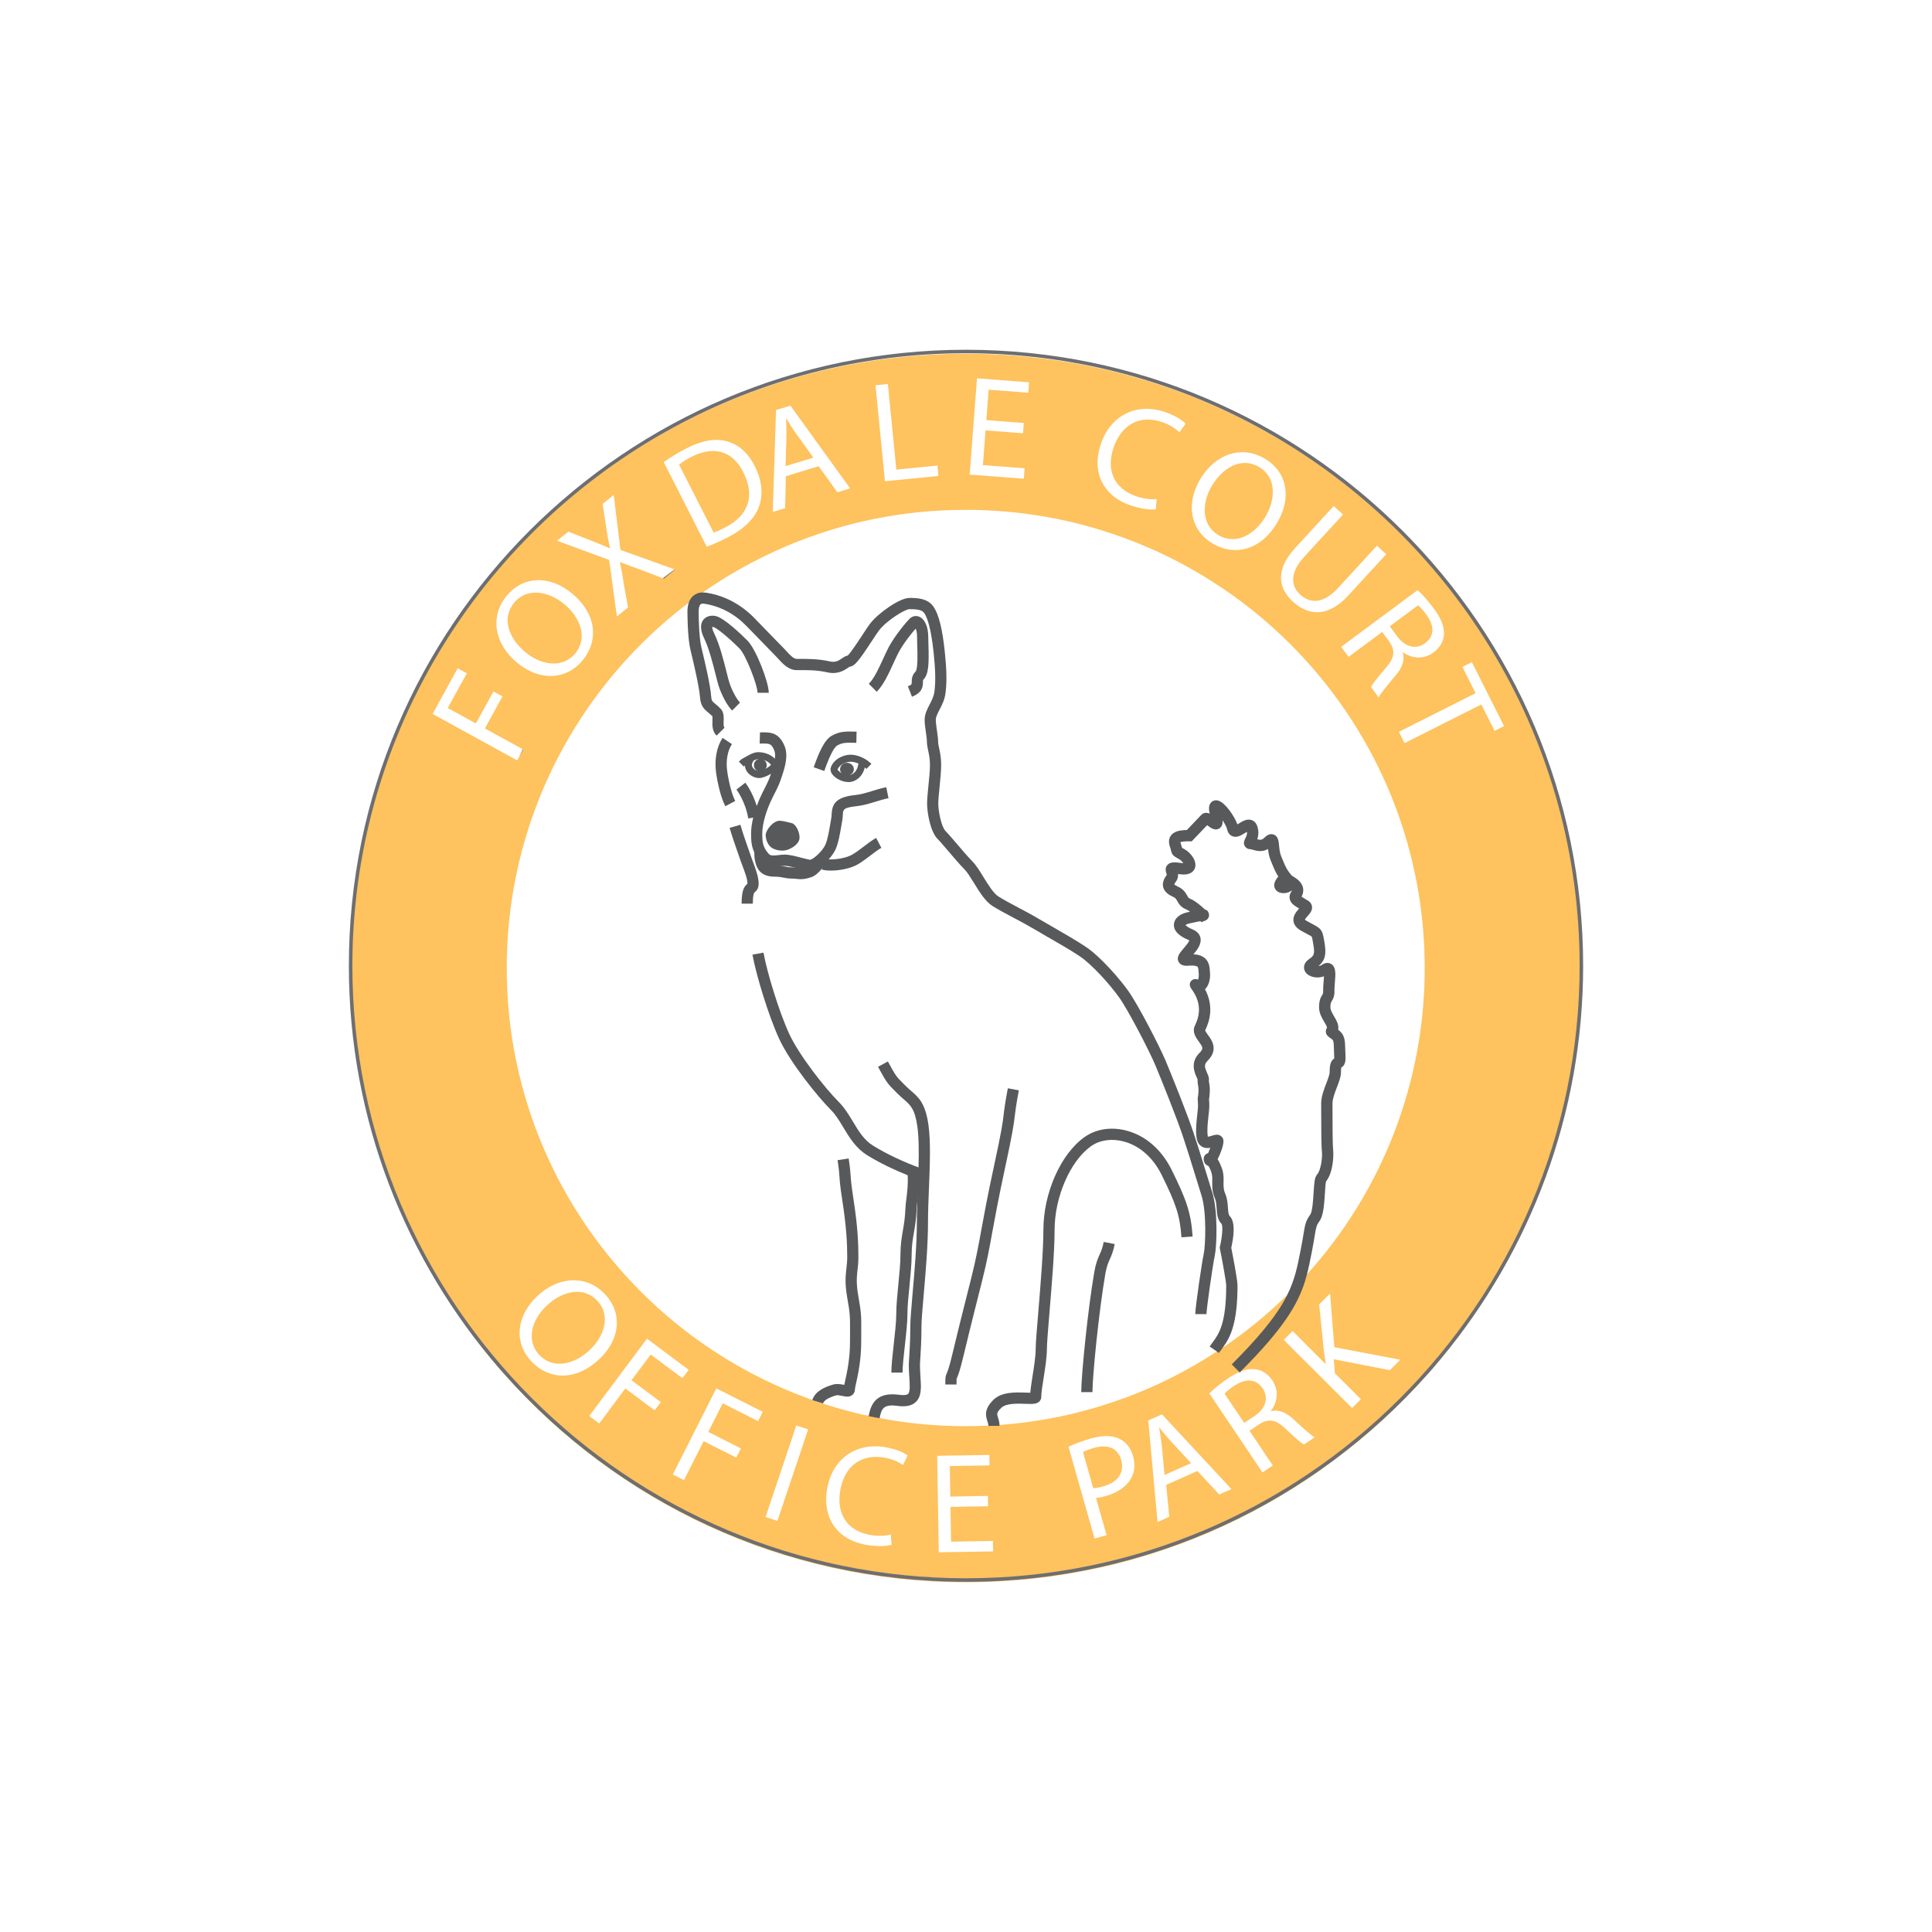 <?xml version="1.0" encoding="UTF-8"?> <svg xmlns="http://www.w3.org/2000/svg" id="Layer_1" data-name="Layer 1" viewBox="0 0 512 512"><defs><style> .cls-1 { fill: #6d6e71; } .cls-2 { fill: none; } .cls-3 { fill: #fec25e; fill-rule: evenodd; } .cls-4 { fill: #58595b; } </style></defs><g><path class="cls-3" d="m149.5,160.07c-3.91-3.25-9.7-4.6-13.22-.36-3.5,4.22-1.36,9.55,2.96,13.13,4.2,3.5,9.86,4.34,13.19.34,3.35-4.04,1.54-9.4-2.93-13.11Zm0,0c-3.91-3.25-9.7-4.6-13.22-.36-3.5,4.22-1.36,9.55,2.96,13.13,4.2,3.5,9.86,4.34,13.19.34,3.35-4.04,1.54-9.4-2.93-13.11Zm0,0c-3.91-3.25-9.7-4.6-13.22-.36-3.5,4.22-1.36,9.55,2.96,13.13,4.2,3.5,9.86,4.34,13.19.34,3.35-4.04,1.54-9.4-2.93-13.11Zm47.49-34.91c-2.7-5.4-7.49-7.26-13.73-4.09-1.52.77-2.6,1.49-3.3,2.06l9.15,17.99c.82-.24,1.92-.76,3.07-1.34,6.3-3.21,7.94-8.47,4.81-14.62Zm0,0c-2.7-5.4-7.49-7.26-13.73-4.09-1.52.77-2.6,1.49-3.3,2.06l9.15,17.99c.82-.24,1.92-.76,3.07-1.34,6.3-3.21,7.94-8.47,4.81-14.62Zm-47.49,34.91c-3.91-3.25-9.7-4.6-13.22-.36-3.5,4.22-1.36,9.55,2.96,13.13,4.2,3.5,9.86,4.34,13.19.34,3.35-4.04,1.54-9.4-2.93-13.11Zm0,0c-3.91-3.25-9.7-4.6-13.22-.36-3.5,4.22-1.36,9.55,2.96,13.13,4.2,3.5,9.86,4.34,13.19.34,3.35-4.04,1.54-9.4-2.93-13.11Zm47.49-34.91c-2.7-5.4-7.49-7.26-13.73-4.09-1.52.77-2.6,1.49-3.3,2.06l9.15,17.99c.82-.24,1.92-.76,3.07-1.34,6.3-3.21,7.94-8.47,4.81-14.62Zm18.57-3.88l-4.54-6.31c-1.04-1.43-1.84-2.77-2.64-4.08l-.07.03c.08,1.56.13,3.17.11,4.8l-.24,7.81,7.38-2.25Zm-18.57,3.88c-2.7-5.4-7.49-7.26-13.73-4.09-1.52.77-2.6,1.49-3.3,2.06l9.15,17.99c.82-.24,1.92-.76,3.07-1.34,6.3-3.21,7.94-8.47,4.81-14.62Zm18.57-3.88l-4.54-6.31c-1.04-1.43-1.84-2.77-2.64-4.08l-.07.03c.08,1.56.13,3.17.11,4.8l-.24,7.81,7.38-2.25Zm-66.06,38.79c-3.91-3.25-9.7-4.6-13.22-.36-3.5,4.22-1.36,9.55,2.96,13.13,4.2,3.5,9.86,4.34,13.19.34,3.35-4.04,1.54-9.4-2.93-13.11Zm0,0c-3.91-3.25-9.7-4.6-13.22-.36-3.5,4.22-1.36,9.55,2.96,13.13,4.2,3.5,9.86,4.34,13.19.34,3.35-4.04,1.54-9.4-2.93-13.11Zm47.49-34.91c-2.7-5.4-7.49-7.26-13.73-4.09-1.52.77-2.6,1.49-3.3,2.06l9.15,17.99c.82-.24,1.92-.76,3.07-1.34,6.3-3.21,7.94-8.47,4.81-14.62Zm18.57-3.88l-4.54-6.31c-1.04-1.43-1.84-2.77-2.64-4.08l-.07.03c.08,1.56.13,3.17.11,4.8l-.24,7.81,7.38-2.25Zm-18.57,3.88c-2.7-5.4-7.49-7.26-13.73-4.09-1.52.77-2.6,1.49-3.3,2.06l9.15,17.99c.82-.24,1.92-.76,3.07-1.34,6.3-3.21,7.94-8.47,4.81-14.62Zm18.57-3.88l-4.54-6.31c-1.04-1.43-1.84-2.77-2.64-4.08l-.07.03c.08,1.56.13,3.17.11,4.8l-.24,7.81,7.38-2.25Zm-66.06,38.79c-3.91-3.25-9.7-4.6-13.22-.36-3.5,4.22-1.36,9.55,2.96,13.13,4.2,3.5,9.86,4.34,13.19.34,3.35-4.04,1.54-9.4-2.93-13.11Zm0,0c-3.91-3.25-9.7-4.6-13.22-.36-3.5,4.22-1.36,9.55,2.96,13.13,4.2,3.5,9.86,4.34,13.19.34,3.35-4.04,1.54-9.4-2.93-13.11Zm47.49-34.91c-2.7-5.4-7.49-7.26-13.73-4.09-1.52.77-2.6,1.49-3.3,2.06l9.15,17.99c.82-.24,1.92-.76,3.07-1.34,6.3-3.21,7.94-8.47,4.81-14.62Zm18.57-3.88l-4.54-6.31c-1.04-1.43-1.84-2.77-2.64-4.08l-.07.03c.08,1.56.13,3.17.11,4.8l-.24,7.81,7.38-2.25Zm-18.57,3.88c-2.7-5.4-7.49-7.26-13.73-4.09-1.52.77-2.6,1.49-3.3,2.06l9.15,17.99c.82-.24,1.92-.76,3.07-1.34,6.3-3.21,7.94-8.47,4.81-14.62Zm18.57-3.88l-4.54-6.31c-1.04-1.43-1.84-2.77-2.64-4.08l-.07.03c.08,1.56.13,3.17.11,4.8l-.24,7.81,7.38-2.25Zm-66.06,38.79c-3.91-3.25-9.7-4.6-13.22-.36-3.5,4.22-1.36,9.55,2.96,13.13,4.2,3.5,9.86,4.34,13.19.34,3.35-4.04,1.54-9.4-2.93-13.11Zm0,0c-3.91-3.25-9.7-4.6-13.22-.36-3.5,4.22-1.36,9.55,2.96,13.13,4.2,3.5,9.86,4.34,13.19.34,3.35-4.04,1.54-9.4-2.93-13.11Zm47.49-34.91c-2.7-5.4-7.49-7.26-13.73-4.09-1.52.77-2.6,1.49-3.3,2.06l9.15,17.99c.82-.24,1.92-.76,3.07-1.34,6.3-3.21,7.94-8.47,4.81-14.62Zm18.57-3.88l-4.54-6.31c-1.04-1.43-1.84-2.77-2.64-4.08l-.07.03c.08,1.56.13,3.17.11,4.8l-.24,7.81,7.38-2.25Zm118.16,2.5c-4.69-2.81-9.64.11-12.53,4.92-2.81,4.69-2.78,10.41,1.68,13.09,4.5,2.7,9.52.09,12.51-4.89,2.61-4.36,3.07-10.28-1.66-13.12Zm-136.73,1.38c-2.7-5.4-7.49-7.26-13.73-4.09-1.52.77-2.6,1.49-3.3,2.06l9.15,17.99c.82-.24,1.92-.76,3.07-1.34,6.3-3.21,7.94-8.47,4.81-14.62Zm18.57-3.88l-4.54-6.31c-1.04-1.43-1.84-2.77-2.64-4.08l-.07.03c.08,1.56.13,3.17.11,4.8l-.24,7.81,7.38-2.25Zm118.16,2.5c-4.69-2.81-9.64.11-12.53,4.92-2.81,4.69-2.78,10.41,1.68,13.09,4.5,2.7,9.52.09,12.51-4.89,2.61-4.36,3.07-10.28-1.66-13.12Zm-184.22,36.29c-3.91-3.25-9.7-4.6-13.22-.36-3.5,4.22-1.36,9.55,2.96,13.13,4.2,3.5,9.86,4.34,13.19.34,3.35-4.04,1.54-9.4-2.93-13.11Zm0,0c-3.91-3.25-9.7-4.6-13.22-.36-3.5,4.22-1.36,9.55,2.96,13.13,4.2,3.5,9.86,4.34,13.19.34,3.35-4.04,1.54-9.4-2.93-13.11Zm47.49-34.91c-2.7-5.4-7.49-7.26-13.73-4.09-1.52.77-2.6,1.49-3.3,2.06l9.15,17.99c.82-.24,1.92-.76,3.07-1.34,6.3-3.21,7.94-8.47,4.81-14.62Zm18.57-3.88l-4.54-6.31c-1.04-1.43-1.84-2.77-2.64-4.08l-.07.03c.08,1.56.13,3.17.11,4.8l-.24,7.81,7.38-2.25Zm118.16,2.5c-4.69-2.81-9.64.11-12.53,4.92-2.81,4.69-2.78,10.41,1.68,13.09,4.5,2.7,9.52.09,12.51-4.89,2.61-4.36,3.07-10.28-1.66-13.12Zm-136.73,1.38c-2.7-5.4-7.49-7.26-13.73-4.09-1.52.77-2.6,1.49-3.3,2.06l9.15,17.99c.82-.24,1.92-.76,3.07-1.34,6.3-3.21,7.94-8.47,4.81-14.62Zm18.57-3.88l-4.54-6.31c-1.04-1.43-1.84-2.77-2.64-4.08l-.07.03c.08,1.56.13,3.17.11,4.8l-.24,7.81,7.38-2.25Zm118.16,2.5c-4.69-2.81-9.64.11-12.53,4.92-2.81,4.69-2.78,10.41,1.68,13.09,4.5,2.7,9.52.09,12.51-4.89,2.61-4.36,3.07-10.28-1.66-13.12Zm-184.22,36.29c-3.91-3.25-9.7-4.6-13.22-.36-3.5,4.22-1.36,9.55,2.96,13.13,4.2,3.5,9.86,4.34,13.19.34,3.35-4.04,1.54-9.4-2.93-13.11Zm0,0c-3.91-3.25-9.7-4.6-13.22-.36-3.5,4.22-1.36,9.55,2.96,13.13,4.2,3.5,9.86,4.34,13.19.34,3.35-4.04,1.54-9.4-2.93-13.11Zm47.49-34.91c-2.7-5.4-7.49-7.26-13.73-4.09-1.52.77-2.6,1.49-3.3,2.06l9.15,17.99c.82-.24,1.92-.76,3.07-1.34,6.3-3.21,7.94-8.47,4.81-14.62Zm18.57-3.88l-4.54-6.31c-1.04-1.43-1.84-2.77-2.64-4.08l-.07.03c.08,1.56.13,3.17.11,4.8l-.24,7.81,7.38-2.25Zm118.16,2.5c-4.69-2.81-9.64.11-12.53,4.92-2.81,4.69-2.78,10.41,1.68,13.09,4.5,2.7,9.52.09,12.51-4.89,2.61-4.36,3.07-10.28-1.66-13.12Zm44.29,39.08c-.95-1.28-1.75-2.11-2.19-2.45l-7.5,5.56,2.02,2.72c2.1,2.84,5,3.49,7.34,1.75,2.65-1.97,2.39-4.75.33-7.58Zm-181.02-37.7c-2.7-5.4-7.49-7.26-13.73-4.09-1.52.77-2.6,1.49-3.3,2.06l9.15,17.99c.82-.24,1.92-.76,3.07-1.34,6.3-3.21,7.94-8.47,4.81-14.62Zm18.57-3.88l-4.54-6.31c-1.04-1.43-1.84-2.77-2.64-4.08l-.07.03c.08,1.56.13,3.17.11,4.8l-.24,7.81,7.38-2.25Zm118.16,2.5c-4.69-2.81-9.64.11-12.53,4.92-2.81,4.69-2.78,10.41,1.68,13.09,4.5,2.7,9.52.09,12.51-4.89,2.61-4.36,3.07-10.28-1.66-13.12Zm-184.22,36.29c-3.91-3.25-9.7-4.6-13.22-.36-3.5,4.22-1.36,9.55,2.96,13.13,4.2,3.5,9.86,4.34,13.19.34,3.35-4.04,1.54-9.4-2.93-13.11Zm228.51,2.79c-.95-1.28-1.75-2.11-2.19-2.45l-7.5,5.56,2.02,2.72c2.1,2.84,5,3.49,7.34,1.75,2.65-1.97,2.39-4.75.33-7.58Zm-228.51-2.79c-3.91-3.25-9.7-4.6-13.22-.36-3.5,4.22-1.36,9.55,2.96,13.13,4.2,3.5,9.86,4.34,13.19.34,3.35-4.04,1.54-9.4-2.93-13.11Zm47.49-34.91c-2.7-5.4-7.49-7.26-13.73-4.09-1.52.77-2.6,1.49-3.3,2.06l9.15,17.99c.82-.24,1.92-.76,3.07-1.34,6.3-3.21,7.94-8.47,4.81-14.62Zm18.57-3.88l-4.54-6.31c-1.04-1.43-1.84-2.77-2.64-4.08l-.07.03c.08,1.56.13,3.17.11,4.8l-.24,7.81,7.38-2.25Zm118.16,2.5c-4.69-2.81-9.64.11-12.53,4.92-2.81,4.69-2.78,10.41,1.68,13.09,4.5,2.7,9.52.09,12.51-4.89,2.61-4.36,3.07-10.28-1.66-13.12Zm44.29,39.08c-.95-1.28-1.75-2.11-2.19-2.45l-7.5,5.56,2.02,2.72c2.1,2.84,5,3.49,7.34,1.75,2.65-1.97,2.39-4.75.33-7.58Zm-181.02-37.7c-2.7-5.4-7.49-7.26-13.73-4.09-1.52.77-2.6,1.49-3.3,2.06l9.15,17.99c.82-.24,1.92-.76,3.07-1.34,6.3-3.21,7.94-8.47,4.81-14.62Zm18.57-3.88l-4.54-6.31c-1.04-1.43-1.84-2.77-2.64-4.08l-.07.03c.08,1.56.13,3.17.11,4.8l-.24,7.81,7.38-2.25Zm118.16,2.5c-4.69-2.81-9.64.11-12.53,4.92-2.81,4.69-2.78,10.41,1.68,13.09,4.5,2.7,9.52.09,12.51-4.89,2.61-4.36,3.07-10.28-1.66-13.12Zm-184.22,36.29c-3.91-3.25-9.7-4.6-13.22-.36-3.5,4.22-1.36,9.55,2.96,13.13,4.2,3.5,9.86,4.34,13.19.34,3.35-4.04,1.54-9.4-2.93-13.11Zm228.51,2.79c-.95-1.28-1.75-2.11-2.19-2.45l-7.5,5.56,2.02,2.72c2.1,2.84,5,3.49,7.34,1.75,2.65-1.97,2.39-4.75.33-7.58Zm-228.51-2.79c-3.91-3.25-9.7-4.6-13.22-.36-3.5,4.22-1.36,9.55,2.96,13.13,4.2,3.5,9.86,4.34,13.19.34,3.35-4.04,1.54-9.4-2.93-13.11Zm8.8,184.66c-3.73-4.01-9.29-2.57-13.4,1.26-3.99,3.72-5.56,9.23-2.01,13.04,3.58,3.84,9.12,2.72,13.37-1.23,3.72-3.47,5.8-9.04,2.04-13.07Zm38.69-219.57c-2.7-5.4-7.49-7.26-13.73-4.09-1.52.77-2.6,1.49-3.3,2.06l9.15,17.99c.82-.24,1.92-.76,3.07-1.34,6.3-3.21,7.94-8.47,4.81-14.62Zm18.57-3.88l-4.54-6.31c-1.04-1.43-1.84-2.77-2.64-4.08l-.07.03c.08,1.56.13,3.17.11,4.8l-.24,7.81,7.38-2.25Zm118.16,2.5c-4.69-2.81-9.64.11-12.53,4.92-2.81,4.69-2.78,10.41,1.68,13.09,4.5,2.7,9.52.09,12.51-4.89,2.61-4.36,3.07-10.28-1.66-13.12Zm44.29,39.08c-.95-1.28-1.75-2.11-2.19-2.45l-7.5,5.56,2.02,2.72c2.1,2.84,5,3.49,7.34,1.75,2.65-1.97,2.39-4.75.33-7.58Zm-181.02-37.7c-2.7-5.4-7.49-7.26-13.73-4.09-1.52.77-2.6,1.49-3.3,2.06l9.15,17.99c.82-.24,1.92-.76,3.07-1.34,6.3-3.21,7.94-8.47,4.81-14.62Zm18.57-3.88l-4.54-6.31c-1.04-1.43-1.84-2.77-2.64-4.08l-.07.03c.08,1.56.13,3.17.11,4.8l-.24,7.81,7.38-2.25Zm118.16,2.5c-4.69-2.81-9.64.11-12.53,4.92-2.81,4.69-2.78,10.41,1.68,13.09,4.5,2.7,9.52.09,12.51-4.89,2.61-4.36,3.07-10.28-1.66-13.12Zm-184.22,36.29c-3.91-3.25-9.7-4.6-13.22-.36-3.5,4.22-1.36,9.55,2.96,13.13,4.2,3.5,9.86,4.34,13.19.34,3.35-4.04,1.54-9.4-2.93-13.11Zm228.51,2.79c-.95-1.28-1.75-2.11-2.19-2.45l-7.5,5.56,2.02,2.72c2.1,2.84,5,3.49,7.34,1.75,2.65-1.97,2.39-4.75.33-7.58Zm-219.71,181.87c-3.73-4.01-9.29-2.57-13.4,1.26-3.99,3.72-5.56,9.23-2.01,13.04,3.58,3.84,9.12,2.72,13.37-1.23,3.72-3.47,5.8-9.04,2.04-13.07Zm-8.8-184.66c-3.91-3.25-9.7-4.6-13.22-.36-3.5,4.22-1.36,9.55,2.96,13.13,4.2,3.5,9.86,4.34,13.19.34,3.35-4.04,1.54-9.4-2.93-13.11Zm8.8,184.66c-3.73-4.01-9.29-2.57-13.4,1.26-3.99,3.72-5.56,9.23-2.01,13.04,3.58,3.84,9.12,2.72,13.37-1.23,3.72-3.47,5.8-9.04,2.04-13.07Zm38.69-219.57c-2.7-5.4-7.49-7.26-13.73-4.09-1.52.77-2.6,1.49-3.3,2.06l9.15,17.99c.82-.24,1.92-.76,3.07-1.34,6.3-3.21,7.94-8.47,4.81-14.62Zm18.57-3.88l-4.54-6.31c-1.04-1.43-1.84-2.77-2.64-4.08l-.07.03c.08,1.56.13,3.17.11,4.8l-.24,7.81,7.38-2.25Zm118.16,2.5c-4.69-2.81-9.64.11-12.53,4.92-2.81,4.69-2.78,10.41,1.68,13.09,4.5,2.7,9.52.09,12.51-4.89,2.61-4.36,3.07-10.28-1.66-13.12Zm44.29,39.08c-.95-1.28-1.75-2.11-2.19-2.45l-7.5,5.56,2.02,2.72c2.1,2.84,5,3.49,7.34,1.75,2.65-1.97,2.39-4.75.33-7.58Zm-181.02-37.7c-2.7-5.4-7.49-7.26-13.73-4.09-1.52.77-2.6,1.49-3.3,2.06l9.15,17.99c.82-.24,1.92-.76,3.07-1.34,6.3-3.21,7.94-8.47,4.81-14.62Zm18.57-3.88l-4.54-6.31c-1.04-1.43-1.84-2.77-2.64-4.08l-.07.03c.08,1.56.13,3.17.11,4.8l-.24,7.81,7.38-2.25Zm118.16,2.5c-4.69-2.81-9.64.11-12.53,4.92-2.81,4.69-2.78,10.41,1.68,13.09,4.5,2.7,9.52.09,12.51-4.89,2.61-4.36,3.07-10.28-1.66-13.12Zm-184.22,36.29c-3.91-3.25-9.7-4.6-13.22-.36-3.5,4.22-1.36,9.55,2.96,13.13,4.2,3.5,9.86,4.34,13.19.34,3.35-4.04,1.54-9.4-2.93-13.11Zm228.51,2.79c-.95-1.28-1.75-2.11-2.19-2.45l-7.5,5.56,2.02,2.72c2.1,2.84,5,3.49,7.34,1.75,2.65-1.97,2.39-4.75.33-7.58Zm-219.71,181.87c-3.73-4.01-9.29-2.57-13.4,1.26-3.99,3.72-5.56,9.23-2.01,13.04,3.58,3.84,9.12,2.72,13.37-1.23,3.72-3.47,5.8-9.04,2.04-13.07Zm-8.8-184.66c-3.91-3.25-9.7-4.6-13.22-.36-3.5,4.22-1.36,9.55,2.96,13.13,4.2,3.5,9.86,4.34,13.19.34,3.35-4.04,1.54-9.4-2.93-13.11Zm8.8,184.66c-3.73-4.01-9.29-2.57-13.4,1.26-3.99,3.72-5.56,9.23-2.01,13.04,3.58,3.84,9.12,2.72,13.37-1.23,3.72-3.47,5.8-9.04,2.04-13.07Zm38.69-219.57c-2.7-5.4-7.49-7.26-13.73-4.09-1.52.77-2.6,1.49-3.3,2.06l9.15,17.99c.82-.24,1.92-.76,3.07-1.34,6.3-3.21,7.94-8.47,4.81-14.62Zm18.57-3.88l-4.54-6.31c-1.04-1.43-1.84-2.77-2.64-4.08l-.07.03c.08,1.56.13,3.17.11,4.8l-.24,7.81,7.38-2.25Zm118.16,2.5c-4.69-2.81-9.64.11-12.53,4.92-2.81,4.69-2.78,10.41,1.68,13.09,4.5,2.7,9.52.09,12.51-4.89,2.61-4.36,3.07-10.28-1.66-13.12Zm44.29,39.08c-.95-1.28-1.75-2.11-2.19-2.45l-7.5,5.56,2.02,2.72c2.1,2.84,5,3.49,7.34,1.75,2.65-1.97,2.39-4.75.33-7.58Zm-181.02-37.7c-2.7-5.4-7.49-7.26-13.73-4.09-1.52.77-2.6,1.49-3.3,2.06l9.15,17.99c.82-.24,1.92-.76,3.07-1.34,6.3-3.21,7.94-8.47,4.81-14.62Zm18.57-3.88l-4.54-6.31c-1.04-1.43-1.84-2.77-2.64-4.08l-.07.03c.08,1.56.13,3.17.11,4.8l-.24,7.81,7.38-2.25Zm118.16,2.5c-4.69-2.81-9.64.11-12.53,4.92-2.81,4.69-2.78,10.41,1.68,13.09,4.5,2.7,9.52.09,12.51-4.89,2.61-4.36,3.07-10.28-1.66-13.12Zm-184.22,36.29c-3.91-3.25-9.7-4.6-13.22-.36-3.5,4.22-1.36,9.55,2.96,13.13,4.2,3.5,9.86,4.34,13.19.34,3.35-4.04,1.54-9.4-2.93-13.11Zm228.51,2.79c-.95-1.28-1.75-2.11-2.19-2.45l-7.5,5.56,2.02,2.72c2.1,2.84,5,3.49,7.34,1.75,2.65-1.97,2.39-4.75.33-7.58Zm-219.71,181.87c-3.73-4.01-9.29-2.57-13.4,1.26-3.99,3.72-5.56,9.23-2.01,13.04,3.58,3.84,9.12,2.72,13.37-1.23,3.72-3.47,5.8-9.04,2.04-13.07Zm-8.8-184.66c-3.91-3.25-9.7-4.6-13.22-.36-3.5,4.22-1.36,9.55,2.96,13.13,4.2,3.5,9.86,4.34,13.19.34,3.35-4.04,1.54-9.4-2.93-13.11Zm8.8,184.66c-3.73-4.01-9.29-2.57-13.4,1.26-3.99,3.72-5.56,9.23-2.01,13.04,3.58,3.84,9.12,2.72,13.37-1.23,3.72-3.47,5.8-9.04,2.04-13.07Zm38.69-219.57c-2.7-5.4-7.49-7.26-13.73-4.09-1.52.77-2.6,1.49-3.3,2.06l9.15,17.99c.82-.24,1.92-.76,3.07-1.34,6.3-3.21,7.94-8.47,4.81-14.62Zm18.57-3.88l-4.54-6.31c-1.04-1.43-1.84-2.77-2.64-4.08l-.07.03c.08,1.56.13,3.17.11,4.8l-.24,7.81,7.38-2.25Zm118.16,2.5c-4.69-2.81-9.64.11-12.53,4.92-2.81,4.69-2.78,10.41,1.68,13.09,4.5,2.7,9.52.09,12.51-4.89,2.61-4.36,3.07-10.28-1.66-13.12Zm44.29,39.08c-.95-1.28-1.75-2.11-2.19-2.45l-7.5,5.56,2.02,2.72c2.1,2.84,5,3.49,7.34,1.75,2.65-1.97,2.39-4.75.33-7.58Zm-181.02-37.7c-2.7-5.4-7.49-7.26-13.73-4.09-1.52.77-2.6,1.49-3.3,2.06l9.15,17.99c.82-.24,1.92-.76,3.07-1.34,6.3-3.21,7.94-8.47,4.81-14.62Zm18.57-3.88l-4.54-6.31c-1.04-1.43-1.84-2.77-2.64-4.08l-.07.03c.08,1.56.13,3.17.11,4.8l-.24,7.81,7.38-2.25Zm118.16,2.5c-4.69-2.81-9.64.11-12.53,4.92-2.81,4.69-2.78,10.41,1.68,13.09,4.5,2.7,9.52.09,12.51-4.89,2.61-4.36,3.07-10.28-1.66-13.12Zm-184.22,36.29c-3.91-3.25-9.7-4.6-13.22-.36-3.5,4.22-1.36,9.55,2.96,13.13,4.2,3.5,9.86,4.34,13.19.34,3.35-4.04,1.54-9.4-2.93-13.11Zm228.51,2.79c-.95-1.28-1.75-2.11-2.19-2.45l-7.5,5.56,2.02,2.72c2.1,2.84,5,3.49,7.34,1.75,2.65-1.97,2.39-4.75.33-7.58Zm-219.71,181.87c-3.73-4.01-9.29-2.57-13.4,1.26-3.99,3.72-5.56,9.23-2.01,13.04,3.58,3.84,9.12,2.72,13.37-1.23,3.72-3.47,5.8-9.04,2.04-13.07Zm-8.8-184.66c-3.91-3.25-9.7-4.6-13.22-.36-3.5,4.22-1.36,9.55,2.96,13.13,4.2,3.5,9.86,4.34,13.19.34,3.35-4.04,1.54-9.4-2.93-13.11Zm8.8,184.66c-3.73-4.01-9.29-2.57-13.4,1.26-3.99,3.72-5.56,9.23-2.01,13.04,3.58,3.84,9.12,2.72,13.37-1.23,3.72-3.47,5.8-9.04,2.04-13.07Zm38.69-219.57c-2.7-5.4-7.49-7.26-13.73-4.09-1.52.77-2.6,1.49-3.3,2.06l9.15,17.99c.82-.24,1.92-.76,3.07-1.34,6.3-3.21,7.94-8.47,4.81-14.62Zm18.57-3.88l-4.54-6.31c-1.04-1.43-1.84-2.77-2.64-4.08l-.07.03c.08,1.56.13,3.17.11,4.8l-.24,7.81,7.38-2.25Zm81.57,265.59c-.93-3.26-3.68-4.17-7.19-3.17-1.39.39-2.42.8-2.92,1.1l2.72,9.57c.74-.02,1.64-.19,2.7-.49,3.84-1.09,5.65-3.62,4.69-7.01Zm13.26-4.83c-1.2-1.29-2.17-2.52-3.12-3.72l-.07.03c.27,1.54.53,3.13.71,4.75l.72,7.78,7.05-3.14-5.29-5.7Zm23.33-258.26c-4.69-2.81-9.64.11-12.53,4.92-2.81,4.69-2.78,10.41,1.68,13.09,4.5,2.7,9.52.09,12.51-4.89,2.61-4.36,3.07-10.28-1.66-13.12Zm44.29,39.08c-.95-1.28-1.75-2.11-2.19-2.45l-7.5,5.56,2.02,2.72c2.1,2.84,5,3.49,7.34,1.75,2.65-1.97,2.39-4.75.33-7.58Zm-181.02-37.7c-2.7-5.4-7.49-7.26-13.73-4.09-1.52.77-2.6,1.49-3.3,2.06l9.15,17.99c.82-.24,1.92-.76,3.07-1.34,6.3-3.21,7.94-8.47,4.81-14.62Zm18.57-3.88l-4.54-6.31c-1.04-1.43-1.84-2.77-2.64-4.08l-.07.03c.08,1.56.13,3.17.11,4.8l-.24,7.81,7.38-2.25Zm118.16,2.5c-4.69-2.81-9.64.11-12.53,4.92-2.81,4.69-2.78,10.41,1.68,13.09,4.5,2.7,9.52.09,12.51-4.89,2.61-4.36,3.07-10.28-1.66-13.12Zm-184.22,36.29c-3.91-3.25-9.7-4.6-13.22-.36-3.5,4.22-1.36,9.55,2.96,13.13,4.2,3.5,9.86,4.34,13.19.34,3.35-4.04,1.54-9.4-2.93-13.11Zm228.51,2.79c-.95-1.28-1.75-2.11-2.19-2.45l-7.5,5.56,2.02,2.72c2.1,2.84,5,3.49,7.34,1.75,2.65-1.97,2.39-4.75.33-7.58Zm-219.71,181.87c-3.73-4.01-9.29-2.57-13.4,1.26-3.99,3.72-5.56,9.23-2.01,13.04,3.58,3.84,9.12,2.72,13.37-1.23,3.72-3.47,5.8-9.04,2.04-13.07Zm138.83,42.14c-.93-3.26-3.68-4.17-7.19-3.17-1.39.39-2.42.8-2.92,1.1l2.72,9.57c.74-.02,1.64-.19,2.7-.49,3.84-1.09,5.65-3.62,4.69-7.01Zm13.26-4.83c-1.2-1.29-2.17-2.52-3.12-3.72l-.07.03c.27,1.54.53,3.13.71,4.75l.72,7.78,7.05-3.14-5.29-5.7Zm-160.89-221.97c-3.91-3.25-9.7-4.6-13.22-.36-3.5,4.22-1.36,9.55,2.96,13.13,4.2,3.5,9.86,4.34,13.19.34,3.35-4.04,1.54-9.4-2.93-13.11Zm8.8,184.66c-3.73-4.01-9.29-2.57-13.4,1.26-3.99,3.72-5.56,9.23-2.01,13.04,3.58,3.84,9.12,2.72,13.37-1.23,3.72-3.47,5.8-9.04,2.04-13.07Zm38.69-219.57c-2.7-5.4-7.49-7.26-13.73-4.09-1.52.77-2.6,1.49-3.3,2.06l9.15,17.99c.82-.24,1.92-.76,3.07-1.34,6.3-3.21,7.94-8.47,4.81-14.62Zm18.57-3.88l-4.54-6.31c-1.04-1.43-1.84-2.77-2.64-4.08l-.07.03c.08,1.56.13,3.17.11,4.8l-.24,7.81,7.38-2.25Zm81.57,265.59c-.93-3.26-3.68-4.17-7.19-3.17-1.39.39-2.42.8-2.92,1.1l2.72,9.57c.74-.02,1.64-.19,2.7-.49,3.84-1.09,5.65-3.62,4.69-7.01Zm13.26-4.83c-1.2-1.29-2.17-2.52-3.12-3.72l-.07.03c.27,1.54.53,3.13.71,4.75l.72,7.78,7.05-3.14-5.29-5.7Zm24.25-14.1c-1.84-2.74-4.63-2.6-7.56-.68-1.32.89-2.18,1.65-2.54,2.08l5.21,7.74,2.81-1.88c2.93-1.98,3.71-4.83,2.08-7.26Zm-.92-244.16c-4.69-2.81-9.64.11-12.53,4.92-2.81,4.69-2.78,10.41,1.68,13.09,4.5,2.7,9.52.09,12.51-4.89,2.61-4.36,3.07-10.28-1.66-13.12Zm44.29,39.08c-.95-1.28-1.75-2.11-2.19-2.45l-7.5,5.56,2.02,2.72c2.1,2.84,5,3.49,7.34,1.75,2.65-1.97,2.39-4.75.33-7.58Zm-181.02-37.7c-2.7-5.4-7.49-7.26-13.73-4.09-1.52.77-2.6,1.49-3.3,2.06l9.15,17.99c.82-.24,1.92-.76,3.07-1.34,6.3-3.21,7.94-8.47,4.81-14.62Zm18.57-3.88l-4.54-6.31c-1.04-1.43-1.84-2.77-2.64-4.08l-.07.03c.08,1.56.13,3.17.11,4.8l-.24,7.81,7.38-2.25Zm118.16,2.5c-4.69-2.81-9.64.11-12.53,4.92-2.81,4.69-2.78,10.41,1.68,13.09,4.5,2.7,9.52.09,12.51-4.89,2.61-4.36,3.07-10.28-1.66-13.12Zm-184.22,36.29c-3.91-3.25-9.7-4.6-13.22-.36-3.5,4.22-1.36,9.55,2.96,13.13,4.2,3.5,9.86,4.34,13.19.34,3.35-4.04,1.54-9.4-2.93-13.11Zm228.51,2.79c-.95-1.28-1.75-2.11-2.19-2.45l-7.5,5.56,2.02,2.72c2.1,2.84,5,3.49,7.34,1.75,2.65-1.97,2.39-4.75.33-7.58Zm-219.71,181.87c-3.73-4.01-9.29-2.57-13.4,1.26-3.99,3.72-5.56,9.23-2.01,13.04,3.58,3.84,9.12,2.72,13.37-1.23,3.72-3.47,5.8-9.04,2.04-13.07Zm138.83,42.14c-.93-3.26-3.68-4.17-7.19-3.17-1.39.39-2.42.8-2.92,1.1l2.72,9.57c.74-.02,1.64-.19,2.7-.49,3.84-1.09,5.65-3.62,4.69-7.01Zm13.26-4.83c-1.2-1.29-2.17-2.52-3.12-3.72l-.07.03c.27,1.54.53,3.13.71,4.75l.72,7.78,7.05-3.14-5.29-5.7Zm24.25-14.1c-1.84-2.74-4.63-2.6-7.56-.68-1.32.89-2.18,1.65-2.54,2.08l5.21,7.74,2.81-1.88c2.93-1.98,3.71-4.83,2.08-7.26Zm3.94-251.81c-1.03-.61-2.07-1.2-3.11-1.79-.58-.32-1.15-.64-1.73-.95-.09-.06-.19-.11-.29-.16-23.04-12.43-49.42-19.49-77.45-19.49s-54.41,7.06-77.45,19.49c-.1.05-.2.1-.29.16-1.06.57-2.1,1.16-3.14,1.75-.57.33-1.13.66-1.7.99-48.17,28.28-80.5,80.57-80.5,140.4,0,40.57,14.87,77.68,39.46,106.18.43.49.86.98,1.3,1.47,29.88,33.81,73.6,55.13,122.32,55.13s92.44-21.32,122.32-55.13c.44-.49.87-.98,1.3-1.47.75-.87,1.49-1.75,2.23-2.64.11-.12.21-.24.3-.36,23.09-28.08,36.94-64.02,36.94-103.18,0-59.83-32.33-112.12-80.51-140.4Zm4.7,29.05l10.19-11.09,2.46,2.26-10.24,11.15c-3.88,4.22-3.65,7.73-1.13,10.05,2.8,2.57,6.29,2.37,10.11-1.79l10.25-11.15,2.46,2.26-10.09,10.98c-3.99,4.33-7.92,5.18-11.36,3.75-1.15-.48-2.25-1.21-3.28-2.15-.92-.85-1.67-1.77-2.21-2.76,0,0,0-.01-.01-.01-1.7-3.17-1.24-7.06,2.85-11.5Zm10.35,211.83l17.48,3.33-2.77,2.77-14.85-2.9.27,3.7,6.91,6.89-2.34,2.34-17.31-17.27-.8-.8,2.34-2.34.95.95,7.78,7.77.08-.09c-.21-1.18-.37-2.31-.51-3.35l-1.06-10.37-.2-1.96,2.9-2.9.15,1.85.98,12.38Zm-123.04,49.76c1.98.35,4.07.3,5.5-.1l.21,2.69c-1.3.39-3.8.56-6.87.01-7.11-1.27-11.66-6.7-10.19-14.96.92-5.14,3.92-8.8,8.07-10.33,2.21-.81,4.74-1.03,7.46-.54,3.14.56,5.01,1.58,5.79,2.18l-.29.57-.97,1.95c-1.13-.82-2.81-1.58-4.91-1.96-5.91-1.05-10.51,2.02-11.69,8.63-1.1,6.17,1.75,10.76,7.89,11.86Zm-34.22-22.93l-1.23,2.44-8.65-4.37-5.21,10.33-2.96-1.49,10.96-21.71.56-1.12,12.32,6.22-.64,1.28-.6,1.19-9.37-4.73-3.83,7.59,8.65,4.37Zm-21.22-12.27l-1.64,2.18-7.77-5.8-6.92,9.28-2.65-1.98,14.56-19.49.75-1,11.05,8.25-.87,1.16-.79,1.06-8.4-6.27-5.09,6.81,7.77,5.8Zm11.12-214.57c4.7-3.29,9.65-6.26,14.82-8.86.01-.01.03-.01.04-.02,1.49-.75,2.99-1.48,4.51-2.17.97-.44,1.95-.87,2.94-1.29,1.83-.77,3.67-1.5,5.54-2.18,1.88-.68,3.77-1.33,5.68-1.92,1.9-.59,3.81-1.13,5.74-1.63.98-.26,1.97-.5,2.96-.72,1.1-.26,2.21-.49,3.32-.72.98-.2,1.95-.38,2.94-.55,6.88-1.2,13.95-1.83,21.18-1.83s14.3.63,21.18,1.83c.99.17,1.96.35,2.94.55,1.11.23,2.22.46,3.32.72.99.22,1.98.46,2.96.72,1.93.5,3.84,1.04,5.74,1.63,1.91.6,3.81,1.24,5.68,1.92,1.14.42,2.26.85,3.38,1.29,1.11.45,2.21.91,3.31,1.39.56.24,1.11.49,1.66.73,1.72.78,3.42,1.6,5.09,2.45.73.37,1.46.76,2.18,1.14,1.31.71,2.61,1.43,3.89,2.18,1.28.75,2.55,1.52,3.8,2.32h.01c15.03,9.52,27.82,22.25,37.4,37.23h0c.81,1.25,1.58,2.51,2.33,3.79.76,1.28,1.49,2.57,2.2,3.88.78,1.44,1.53,2.9,2.26,4.38.83,1.69,1.62,3.4,2.37,5.13.38.89.76,1.79,1.13,2.7h0c.68,1.68,1.32,3.36,1.92,5.06.19.58.39,1.15.59,1.72.58,1.72,1.12,3.45,1.62,5.2.07.26.14.52.21.78.42,1.49.81,2.99,1.17,4.5.15.59.28,1.19.41,1.79.15.65.29,1.3.42,1.95.1.47.2.95.28,1.43.11.55.21,1.1.31,1.65.34,1.92.64,3.87.9,5.83.25,1.95.46,3.93.61,5.92.02.16.03.31.03.47.12,1.51.2,3.02.26,4.55.05,1.52.08,3.05.08,4.59s-.03,3.06-.08,4.59c-.06,1.52-.14,3.04-.26,4.55,0,.16-.01.31-.03.47-.15,1.99-.36,3.96-.61,5.92-.26,1.95-.56,3.9-.9,5.83-.1.55-.2,1.1-.31,1.65-.08.48-.18.96-.28,1.43-.13.65-.27,1.3-.42,1.95-.13.6-.27,1.2-.41,1.79-.36,1.51-.75,3.01-1.17,4.5-.07.28-.15.56-.24.84-.48,1.68-1,3.35-1.55,5-.34,1-.68,1.99-1.04,2.98-.34.92-.69,1.84-1.04,2.76-5.37,13.69-13.18,26.2-22.89,36.95-1.67,1.87-3.41,3.68-5.21,5.43-5.24,5.15-10.95,9.82-17.06,13.94-.53.36-1.06.72-1.6,1.05-5.76,3.78-11.86,7.07-18.24,9.83-.53.22-1.07.45-1.61.68-1.07.45-2.15.88-3.23,1.29-.55.21-1.09.41-1.64.61-1.87.68-3.77,1.32-5.68,1.92-1.9.59-3.81,1.13-5.74,1.63-.98.26-1.97.5-2.96.72-.75.17-1.51.34-2.26.5-.66.14-1.33.27-1.99.4-4.67.9-9.42,1.53-14.25,1.88-.98.07-1.96.13-2.95.17-1.98.1-3.98.15-5.99.15-7.8,0-15.44-.73-22.83-2.15-.97-.17-1.94-.37-2.91-.58h0c-.57-.12-1.14-.24-1.7-.37-.99-.22-1.98-.46-2.96-.72-1.93-.5-3.84-1.04-5.74-1.63-.95-.3-1.9-.6-2.84-.92-.02-.01-.04-.02-.06-.02-.54-.18-1.08-.37-1.61-.57-.39-.13-.78-.27-1.17-.41-2.79-1.02-5.53-2.14-8.22-3.36h-.01c-3.03-1.37-6-2.86-8.89-4.46-1.27-.7-2.52-1.43-3.76-2.17-1.57-.95-3.11-1.93-4.63-2.93-1.31-.87-2.6-1.77-3.87-2.68-.56-.41-1.11-.82-1.66-1.22-7.69-5.74-14.67-12.38-20.79-19.76-.44-.53-.87-1.06-1.3-1.59-1.11-1.39-2.21-2.81-3.27-4.26-1.21-1.65-2.38-3.34-3.51-5.05-.66-1.01-1.32-2.04-1.96-3.08-.38-.62-.75-1.23-1.12-1.86-.73-1.24-1.45-2.49-2.14-3.76-.94-1.72-1.84-3.46-2.69-5.23,0-.01,0-.02,0-.03-.32-.66-.63-1.32-.94-1.99-.93-2-1.8-4.03-2.61-6.09-1.09-2.77-2.09-5.59-2.98-8.45-.3-.95-.58-1.89-.85-2.85-.27-.96-.53-1.92-.78-2.88-.01-.01-.01-.02-.01-.03-.49-1.93-.94-3.88-1.35-5.84-.01-.01-.01-.02-.01-.03-.2-.99-.39-1.98-.57-2.98-.15-.87-.3-1.75-.44-2.62-.12-.77-.23-1.54-.34-2.31-.09-.68-.18-1.35-.26-2.03-.07-.6-.14-1.19-.2-1.79-.43-4.18-.65-8.42-.65-12.71,0-5.44.36-10.81,1.05-16.06.1-.76.21-1.5.32-2.25.15-.98.31-1.95.48-2.92.19-1.07.39-2.14.61-3.21,0-.01,0-.02.01-.03.41-1.97.86-3.91,1.35-5.84,0-.01,0-.02.01-.03.46-1.79.96-3.56,1.51-5.32.92-3.01,1.96-5.96,3.1-8.86.26-.65.52-1.3.79-1.95.53-1.29,1.09-2.57,1.68-3.84h0c.79-1.74,1.62-3.45,2.49-5.13.26-.51.53-1.01.8-1.52.53-1.01,1.08-2,1.65-2.99.29-.5.58-.99.86-1.49.51-.86,1.03-1.72,1.55-2.56.99-1.58,2.02-3.14,3.07-4.68.46-.67.93-1.34,1.41-2,7.13-9.94,15.73-18.75,25.49-26.14,1.23-.93,2.47-1.84,3.74-2.71Zm145.86,205.82c.22,0,.44.03.66.06,1.71.22,3.28,1.26,4.38,2.9,1.89,2.8,1.37,5.85-.36,8.11l.06.1c2.02-.54,4.02.31,6.01,2.18,2.68,2.5,4.56,4.2,5.55,4.72l-2.84,1.91c-.75-.36-2.45-1.87-4.82-4.11-2.61-2.51-4.48-2.85-7.04-1.27l-2.58,1.74,6.18,9.2-2.75,1.84-13.6-20.23-.48-.71c1.2-1.22,3.08-2.71,4.98-3.98,1.07-.73,2.06-1.28,2.97-1.68l.1.1c.08-.08.17-.17.25-.25,1.2-.48,2.28-.68,3.33-.63Zm-22.23,39.13l-3.12,1.4-2.33-25.4-.14-1.51,3.65-1.63,1.11,1.2,17.29,18.61-3.23,1.44-5.78-6.24-8.29,3.7.84,8.43Zm-13.26-20.67c1.69.78,3,2.34,3.62,4.53.64,2.23.48,4.17-.4,5.8-1.17,2.27-3.66,3.96-6.76,4.84-.96.27-1.85.49-2.63.51l2.81,9.86-3.19.9-6.65-23.39-.26-.92c1.46-.69,3.41-1.48,5.97-2.21,2.78-.79,5.06-.83,6.82-.2.23.08.46.17.67.28Zm-154.2-37.83c3.93-3.66,8.48-4.86,12.46-3.8,2.03.53,3.91,1.66,5.48,3.35,1.68,1.81,2.66,3.84,2.98,5.94.61,3.86-1.01,7.96-4.6,11.31-6.45,6-13.51,5.26-17.97.48-4.61-4.96-4.02-12,1.65-17.28Zm68.13,35.71l.47-1.41,3.14,1.05-.49,1.46-7.65,22.79-3.13-1.05,7.66-22.84Zm37.81,6.64l13.84-.23.02,1.5.02,1.27-10.53.18.13,8.08,9.96-.17.05,2.74-9.96.16.15,9.22,11.1-.18.04,2.77-14.4.23-.4-24.37-.02-1.2Zm124.06-188.97l-.2.1-1.5-2.99.13-.07,20.2-10.17-3.5-6.96,2.51-1.26,8.53,16.94-2.51,1.26-3.52-6.99-20.14,10.14Zm7.48-35.67c2.11,2.84,2.95,5.05,2.74,7.2-.15,1.71-1.12,3.33-2.7,4.51-2.71,2.01-5.78,1.63-8.12.01l-.09.07c.63,1.99-.13,4.02-1.91,6.09-2.34,2.77-3.95,4.72-4.44,5.74-.01.01-.02.02-.02.03l-2.03-2.74c.02-.05.05-.11.09-.17.44-.85,1.81-2.54,3.79-4.85,2.38-2.71,2.64-4.6.94-7.08l-1.86-2.5-8.83,6.55-.07.05-.97-1.31-1-1.35,20.27-15.03c1.27,1.14,2.85,2.95,4.21,4.78Zm-223.48,10.43c-.48,1.22-1.17,2.38-2.06,3.45-.81.98-1.71,1.78-2.69,2.4-4.24,2.74-9.81,2.19-14.65-1.83-6.25-5.19-7.11-12.47-2.74-17.73,4.48-5.38,11.48-5.45,17.32-.6,5.33,4.43,6.57,9.78,4.82,14.31Zm-35.14,5.51l2.43,1.33-5.05,9.2,7.45,4.09,4.67-8.49,2.39,1.31-4.67,8.49,10.05,5.53c-.34.66-.66,1.32-.97,1.99l-.53.96-22.41-12.32,6.64-12.09Zm196.82-50.15c4.18-6.96,11.25-8.92,17.11-5.4,6,3.6,7.13,10.51,3.23,17.02-3.56,5.93-8.64,7.97-13.37,6.95h-.01c-1.29-.29-2.56-.8-3.76-1.52-1.09-.65-2.02-1.43-2.8-2.3-3.33-3.78-3.63-9.36-.4-14.75Zm-26.32-9.42c2.61-7.56,9.52-10.92,17.03-8.32,3.02,1.04,4.7,2.34,5.38,3.06l-1.63,2.29c-.99-.99-2.53-2-4.54-2.7-5.68-1.96-10.7.36-12.9,6.71-2.04,5.92.06,10.9,5.95,12.93,1.9.66,3.98.94,5.45.76l-.21,2.7c-.57.08-1.34.08-2.27-.02-1.27-.13-2.81-.45-4.52-1.04-1.4-.48-2.67-1.13-3.78-1.91-4.28-3.03-6.14-8.16-3.96-14.46Zm-32.87-17.28l13.8,1.06-.21,2.76-10.5-.8-.61,8.06,9.93.76-.21,2.72-9.93-.76-.7,9.2,11.06.84-.2,2.64v.12s-13.19-1-13.19-1l-1.18-.09,1.94-25.51Zm-23.61,1.51l2.24,22.69,10.89-1.08.27,2.66v.1s-13.55,1.34-13.55,1.34l-.63.06-2.51-25.45,3.29-.32Zm-29.65,6.9l3.82-1.16,15.83,21.92-.08.03-3.31,1-.1-.14-4.86-6.76-8.69,2.65-.2,8.47-3.27,1,.86-27.01Zm-23.73,10.14c4.24-2.15,7.75-2.7,10.7-1.86,2.97.83,5.5,2.86,7.38,6.55,1.89,3.72,2.29,7.35,1.22,10.53-.69,2.11-2.18,4.09-4.38,5.85-1.16.93-2.52,1.79-4.05,2.57-1.47.75-2.81,1.36-4.02,1.87-.51.21-1,.4-1.47.58l-11.41-22.43c1.66-1.18,3.69-2.47,6.03-3.66Zm-3.11,32.09c-1.06.77-2.1,1.56-3.13,2.36l-5.88-2.26c-2.4-.84-3.93-1.41-5.48-2.06l-.06.05c.37,1.6.67,3.12,1.04,5.7l1.14,6.3-2.96,2.39-2.05-14.98-13.8-5.1,2.99-2.41,6.4,2.53c1.79.7,3.16,1.25,4.55,1.88l.09-.07c-.39-1.63-.63-2.95-.92-4.82l-1.05-6.86,2.96-2.39,1.77,14.58,14.39,5.16Zm198.85,19.55c2.65-1.97,2.39-4.75.33-7.58-.95-1.28-1.75-2.11-2.19-2.45l-7.5,5.56,2.02,2.72c2.1,2.84,5,3.49,7.34,1.75Zm-54.81-28.65c4.5,2.7,9.52.09,12.51-4.89,2.61-4.36,3.07-10.28-1.66-13.12-4.69-2.81-9.64.11-12.53,4.92-2.81,4.69-2.78,10.41,1.68,13.09Zm1.67,227.55l5.21,7.74,2.81-1.88c2.93-1.98,3.71-4.83,2.08-7.26-1.84-2.74-4.63-2.6-7.56-.68-1.32.89-2.18,1.65-2.54,2.08Zm-17.27,8.98l-.07.03c.27,1.54.53,3.13.71,4.75l.72,7.78,7.05-3.14-5.29-5.7c-1.2-1.29-2.17-2.52-3.12-3.72Zm-17.33,5.38c-1.39.39-2.42.8-2.92,1.1l2.72,9.57c.74-.02,1.64-.19,2.7-.49,3.84-1.09,5.65-3.62,4.69-7.01-.93-3.26-3.68-4.17-7.19-3.17ZM215.56,121.28l-4.54-6.31c-1.04-1.43-1.84-2.77-2.64-4.08l-.07.03c.08,1.56.13,3.17.11,4.8l-.24,7.81,7.38-2.25Zm-23.38,18.5c6.3-3.21,7.94-8.47,4.81-14.62-2.7-5.4-7.49-7.26-13.73-4.09-1.52.77-2.6,1.49-3.3,2.06l9.15,17.99c.82-.24,1.92-.76,3.07-1.34Zm-35.92,218.02c3.72-3.47,5.8-9.04,2.04-13.07-3.73-4.01-9.29-2.57-13.4,1.26-3.99,3.72-5.56,9.23-2.01,13.04,3.58,3.84,9.12,2.72,13.37-1.23Zm-6.76-197.73c-3.91-3.25-9.7-4.6-13.22-.36-3.5,4.22-1.36,9.55,2.96,13.13,4.2,3.5,9.86,4.34,13.19.34,3.35-4.04,1.54-9.4-2.93-13.11Zm185.14,207.87c-1.84-2.74-4.63-2.6-7.56-.68-1.32.89-2.18,1.65-2.54,2.08l5.21,7.74,2.81-1.88c2.93-1.98,3.71-4.83,2.08-7.26Zm-24.25,14.1c-1.2-1.29-2.17-2.52-3.12-3.72l-.07.03c.27,1.54.53,3.13.71,4.75l.72,7.78,7.05-3.14-5.29-5.7Zm-13.26,4.83c-.93-3.26-3.68-4.17-7.19-3.17-1.39.39-2.42.8-2.92,1.1l2.72,9.57c.74-.02,1.64-.19,2.7-.49,3.84-1.09,5.65-3.62,4.69-7.01Zm-138.83-42.14c-3.73-4.01-9.29-2.57-13.4,1.26-3.99,3.72-5.56,9.23-2.01,13.04,3.58,3.84,9.12,2.72,13.37-1.23,3.72-3.47,5.8-9.04,2.04-13.07Zm219.71-181.87c-.95-1.28-1.75-2.11-2.19-2.45l-7.5,5.56,2.02,2.72c2.1,2.84,5,3.49,7.34,1.75,2.65-1.97,2.39-4.75.33-7.58Zm-228.51-2.79c-3.91-3.25-9.7-4.6-13.22-.36-3.5,4.22-1.36,9.55,2.96,13.13,4.2,3.5,9.86,4.34,13.19.34,3.35-4.04,1.54-9.4-2.93-13.11Zm184.22-36.29c-4.69-2.81-9.64.11-12.53,4.92-2.81,4.69-2.78,10.41,1.68,13.09,4.5,2.7,9.52.09,12.51-4.89,2.61-4.36,3.07-10.28-1.66-13.12Zm-118.16-2.5l-4.54-6.31c-1.04-1.43-1.84-2.77-2.64-4.08l-.07.03c.08,1.56.13,3.17.11,4.8l-.24,7.81,7.38-2.25Zm-18.57,3.88c-2.7-5.4-7.49-7.26-13.73-4.09-1.52.77-2.6,1.49-3.3,2.06l9.15,17.99c.82-.24,1.92-.76,3.07-1.34,6.3-3.21,7.94-8.47,4.81-14.62Zm181.02,37.7c-.95-1.28-1.75-2.11-2.19-2.45l-7.5,5.56,2.02,2.72c2.1,2.84,5,3.49,7.34,1.75,2.65-1.97,2.39-4.75.33-7.58Zm-44.29-39.08c-4.69-2.81-9.64.11-12.53,4.92-2.81,4.69-2.78,10.41,1.68,13.09,4.5,2.7,9.52.09,12.51-4.89,2.61-4.36,3.07-10.28-1.66-13.12Zm.92,244.16c-1.84-2.74-4.63-2.6-7.56-.68-1.32.89-2.18,1.65-2.54,2.08l5.21,7.74,2.81-1.88c2.93-1.98,3.71-4.83,2.08-7.26Zm-24.25,14.1c-1.2-1.29-2.17-2.52-3.12-3.72l-.07.03c.27,1.54.53,3.13.71,4.75l.72,7.78,7.05-3.14-5.29-5.7Zm-13.26,4.83c-.93-3.26-3.68-4.17-7.19-3.17-1.39.39-2.42.8-2.92,1.1l2.72,9.57c.74-.02,1.64-.19,2.7-.49,3.84-1.09,5.65-3.62,4.69-7.01ZM215.56,121.28l-4.54-6.31c-1.04-1.43-1.84-2.77-2.64-4.08l-.07.03c.08,1.56.13,3.17.11,4.8l-.24,7.81,7.38-2.25Zm-18.57,3.88c-2.7-5.4-7.49-7.26-13.73-4.09-1.52.77-2.6,1.49-3.3,2.06l9.15,17.99c.82-.24,1.92-.76,3.07-1.34,6.3-3.21,7.94-8.47,4.81-14.62Zm-38.69,219.57c-3.73-4.01-9.29-2.57-13.4,1.26-3.99,3.72-5.56,9.23-2.01,13.04,3.58,3.84,9.12,2.72,13.37-1.23,3.72-3.47,5.8-9.04,2.04-13.07Zm-8.8-184.66c-3.91-3.25-9.7-4.6-13.22-.36-3.5,4.22-1.36,9.55,2.96,13.13,4.2,3.5,9.86,4.34,13.19.34,3.35-4.04,1.54-9.4-2.93-13.11Zm147.63,226.8c-.93-3.26-3.68-4.17-7.19-3.17-1.39.39-2.42.8-2.92,1.1l2.72,9.57c.74-.02,1.64-.19,2.7-.49,3.84-1.09,5.65-3.62,4.69-7.01Zm-138.83-42.14c-3.73-4.01-9.29-2.57-13.4,1.26-3.99,3.72-5.56,9.23-2.01,13.04,3.58,3.84,9.12,2.72,13.37-1.23,3.72-3.47,5.8-9.04,2.04-13.07Zm219.71-181.87c-.95-1.28-1.75-2.11-2.19-2.45l-7.5,5.56,2.02,2.72c2.1,2.84,5,3.49,7.34,1.75,2.65-1.97,2.39-4.75.33-7.58Zm-228.51-2.79c-3.91-3.25-9.7-4.6-13.22-.36-3.5,4.22-1.36,9.55,2.96,13.13,4.2,3.5,9.86,4.34,13.19.34,3.35-4.04,1.54-9.4-2.93-13.11Zm184.22-36.29c-4.69-2.81-9.64.11-12.53,4.92-2.81,4.69-2.78,10.41,1.68,13.09,4.5,2.7,9.52.09,12.51-4.89,2.61-4.36,3.07-10.28-1.66-13.12Zm-118.16-2.5l-4.54-6.31c-1.04-1.43-1.84-2.77-2.64-4.08l-.07.03c.08,1.56.13,3.17.11,4.8l-.24,7.81,7.38-2.25Zm-18.57,3.88c-2.7-5.4-7.49-7.26-13.73-4.09-1.52.77-2.6,1.49-3.3,2.06l9.15,17.99c.82-.24,1.92-.76,3.07-1.34,6.3-3.21,7.94-8.47,4.81-14.62Zm181.02,37.7c-.95-1.28-1.75-2.11-2.19-2.45l-7.5,5.56,2.02,2.72c2.1,2.84,5,3.49,7.34,1.75,2.65-1.97,2.39-4.75.33-7.58Zm-44.29-39.08c-4.69-2.81-9.64.11-12.53,4.92-2.81,4.69-2.78,10.41,1.68,13.09,4.5,2.7,9.52.09,12.51-4.89,2.61-4.36,3.07-10.28-1.66-13.12Zm-36.59,263.09c-.93-3.26-3.68-4.17-7.19-3.17-1.39.39-2.42.8-2.92,1.1l2.72,9.57c.74-.02,1.64-.19,2.7-.49,3.84-1.09,5.65-3.62,4.69-7.01ZM215.56,121.28l-4.54-6.31c-1.04-1.43-1.84-2.77-2.64-4.08l-.07.03c.08,1.56.13,3.17.11,4.8l-.24,7.81,7.38-2.25Zm-18.57,3.88c-2.7-5.4-7.49-7.26-13.73-4.09-1.52.77-2.6,1.49-3.3,2.06l9.15,17.99c.82-.24,1.92-.76,3.07-1.34,6.3-3.21,7.94-8.47,4.81-14.62Zm-38.69,219.57c-3.73-4.01-9.29-2.57-13.4,1.26-3.99,3.72-5.56,9.23-2.01,13.04,3.58,3.84,9.12,2.72,13.37-1.23,3.72-3.47,5.8-9.04,2.04-13.07Zm-8.8-184.66c-3.91-3.25-9.7-4.6-13.22-.36-3.5,4.22-1.36,9.55,2.96,13.13,4.2,3.5,9.86,4.34,13.19.34,3.35-4.04,1.54-9.4-2.93-13.11Zm8.8,184.66c-3.73-4.01-9.29-2.57-13.4,1.26-3.99,3.72-5.56,9.23-2.01,13.04,3.58,3.84,9.12,2.72,13.37-1.23,3.72-3.47,5.8-9.04,2.04-13.07Zm219.71-181.87c-.95-1.28-1.75-2.11-2.19-2.45l-7.5,5.56,2.02,2.72c2.1,2.84,5,3.49,7.34,1.75,2.65-1.97,2.39-4.75.33-7.58Zm-228.51-2.79c-3.91-3.25-9.7-4.6-13.22-.36-3.5,4.22-1.36,9.55,2.96,13.13,4.2,3.5,9.86,4.34,13.19.34,3.35-4.04,1.54-9.4-2.93-13.11Zm184.22-36.29c-4.69-2.81-9.64.11-12.53,4.92-2.81,4.69-2.78,10.41,1.68,13.09,4.5,2.7,9.52.09,12.51-4.89,2.61-4.36,3.07-10.28-1.66-13.12Zm-118.16-2.5l-4.54-6.31c-1.04-1.43-1.84-2.77-2.64-4.08l-.07.03c.08,1.56.13,3.17.11,4.8l-.24,7.81,7.38-2.25Zm-18.57,3.88c-2.7-5.4-7.49-7.26-13.73-4.09-1.52.77-2.6,1.49-3.3,2.06l9.15,17.99c.82-.24,1.92-.76,3.07-1.34,6.3-3.21,7.94-8.47,4.81-14.62Zm181.02,37.7c-.95-1.28-1.75-2.11-2.19-2.45l-7.5,5.56,2.02,2.72c2.1,2.84,5,3.49,7.34,1.75,2.65-1.97,2.39-4.75.33-7.58Zm-44.29-39.08c-4.69-2.81-9.64.11-12.53,4.92-2.81,4.69-2.78,10.41,1.68,13.09,4.5,2.7,9.52.09,12.51-4.89,2.61-4.36,3.07-10.28-1.66-13.12Zm-118.16-2.5l-4.54-6.31c-1.04-1.43-1.84-2.77-2.64-4.08l-.07.03c.08,1.56.13,3.17.11,4.8l-.24,7.81,7.38-2.25Zm-18.57,3.88c-2.7-5.4-7.49-7.26-13.73-4.09-1.52.77-2.6,1.49-3.3,2.06l9.15,17.99c.82-.24,1.92-.76,3.07-1.34,6.3-3.21,7.94-8.47,4.81-14.62Zm-38.69,219.57c-3.73-4.01-9.29-2.57-13.4,1.26-3.99,3.72-5.56,9.23-2.01,13.04,3.58,3.84,9.12,2.72,13.37-1.23,3.72-3.47,5.8-9.04,2.04-13.07Zm-8.8-184.66c-3.91-3.25-9.7-4.6-13.22-.36-3.5,4.22-1.36,9.55,2.96,13.13,4.2,3.5,9.86,4.34,13.19.34,3.35-4.04,1.54-9.4-2.93-13.11Zm8.8,184.66c-3.73-4.01-9.29-2.57-13.4,1.26-3.99,3.72-5.56,9.23-2.01,13.04,3.58,3.84,9.12,2.72,13.37-1.23,3.72-3.47,5.8-9.04,2.04-13.07Zm219.71-181.87c-.95-1.28-1.75-2.11-2.19-2.45l-7.5,5.56,2.02,2.72c2.1,2.84,5,3.49,7.34,1.75,2.65-1.97,2.39-4.75.33-7.58Zm-228.51-2.79c-3.91-3.25-9.7-4.6-13.22-.36-3.5,4.22-1.36,9.55,2.96,13.13,4.2,3.5,9.86,4.34,13.19.34,3.35-4.04,1.54-9.4-2.93-13.11Zm184.22-36.29c-4.69-2.81-9.64.11-12.53,4.92-2.81,4.69-2.78,10.41,1.68,13.09,4.5,2.7,9.52.09,12.51-4.89,2.61-4.36,3.07-10.28-1.66-13.12Zm-118.16-2.5l-4.54-6.31c-1.04-1.43-1.84-2.77-2.64-4.08l-.07.03c.08,1.56.13,3.17.11,4.8l-.24,7.81,7.38-2.25Zm-18.57,3.88c-2.7-5.4-7.49-7.26-13.73-4.09-1.52.77-2.6,1.49-3.3,2.06l9.15,17.99c.82-.24,1.92-.76,3.07-1.34,6.3-3.21,7.94-8.47,4.81-14.62Zm181.02,37.7c-.95-1.28-1.75-2.11-2.19-2.45l-7.5,5.56,2.02,2.72c2.1,2.84,5,3.49,7.34,1.75,2.65-1.97,2.39-4.75.33-7.58Zm-44.29-39.08c-4.69-2.81-9.64.11-12.53,4.92-2.81,4.69-2.78,10.41,1.68,13.09,4.5,2.7,9.52.09,12.51-4.89,2.61-4.36,3.07-10.28-1.66-13.12Zm-118.16-2.5l-4.54-6.31c-1.04-1.43-1.84-2.77-2.64-4.08l-.07.03c.08,1.56.13,3.17.11,4.8l-.24,7.81,7.38-2.25Zm-18.57,3.88c-2.7-5.4-7.49-7.26-13.73-4.09-1.52.77-2.6,1.49-3.3,2.06l9.15,17.99c.82-.24,1.92-.76,3.07-1.34,6.3-3.21,7.94-8.47,4.81-14.62Zm-38.69,219.57c-3.73-4.01-9.29-2.57-13.4,1.26-3.99,3.72-5.56,9.23-2.01,13.04,3.58,3.84,9.12,2.72,13.37-1.23,3.72-3.47,5.8-9.04,2.04-13.07Zm-8.8-184.66c-3.91-3.25-9.7-4.6-13.22-.36-3.5,4.22-1.36,9.55,2.96,13.13,4.2,3.5,9.86,4.34,13.19.34,3.35-4.04,1.54-9.4-2.93-13.11Zm8.8,184.66c-3.73-4.01-9.29-2.57-13.4,1.26-3.99,3.72-5.56,9.23-2.01,13.04,3.58,3.84,9.12,2.72,13.37-1.23,3.72-3.47,5.8-9.04,2.04-13.07Zm219.71-181.87c-.95-1.28-1.75-2.11-2.19-2.45l-7.5,5.56,2.02,2.72c2.1,2.84,5,3.49,7.34,1.75,2.65-1.97,2.39-4.75.33-7.58Zm-228.51-2.79c-3.91-3.25-9.7-4.6-13.22-.36-3.5,4.22-1.36,9.55,2.96,13.13,4.2,3.5,9.86,4.34,13.19.34,3.35-4.04,1.54-9.4-2.93-13.11Zm184.22-36.29c-4.69-2.81-9.64.11-12.53,4.92-2.81,4.69-2.78,10.41,1.68,13.09,4.5,2.7,9.52.09,12.51-4.89,2.61-4.36,3.07-10.28-1.66-13.12Zm-118.16-2.5l-4.54-6.31c-1.04-1.43-1.84-2.77-2.64-4.08l-.07.03c.08,1.56.13,3.17.11,4.8l-.24,7.81,7.38-2.25Zm-18.57,3.88c-2.7-5.4-7.49-7.26-13.73-4.09-1.52.77-2.6,1.49-3.3,2.06l9.15,17.99c.82-.24,1.92-.76,3.07-1.34,6.3-3.21,7.94-8.47,4.81-14.62Zm181.02,37.7c-.95-1.28-1.75-2.11-2.19-2.45l-7.5,5.56,2.02,2.72c2.1,2.84,5,3.49,7.34,1.75,2.65-1.97,2.39-4.75.33-7.58Zm-44.29-39.08c-4.69-2.81-9.64.11-12.53,4.92-2.81,4.69-2.78,10.41,1.68,13.09,4.5,2.7,9.52.09,12.51-4.89,2.61-4.36,3.07-10.28-1.66-13.12Zm-118.16-2.5l-4.54-6.31c-1.04-1.43-1.84-2.77-2.64-4.08l-.07.03c.08,1.56.13,3.17.11,4.8l-.24,7.81,7.38-2.25Zm-18.57,3.88c-2.7-5.4-7.49-7.26-13.73-4.09-1.52.77-2.6,1.49-3.3,2.06l9.15,17.99c.82-.24,1.92-.76,3.07-1.34,6.3-3.21,7.94-8.47,4.81-14.62Zm-38.69,219.57c-3.73-4.01-9.29-2.57-13.4,1.26-3.99,3.72-5.56,9.23-2.01,13.04,3.58,3.84,9.12,2.72,13.37-1.23,3.72-3.47,5.8-9.04,2.04-13.07Zm-8.8-184.66c-3.91-3.25-9.7-4.6-13.22-.36-3.5,4.22-1.36,9.55,2.96,13.13,4.2,3.5,9.86,4.34,13.19.34,3.35-4.04,1.54-9.4-2.93-13.11Zm228.51,2.79c-.95-1.28-1.75-2.11-2.19-2.45l-7.5,5.56,2.02,2.72c2.1,2.84,5,3.49,7.34,1.75,2.65-1.97,2.39-4.75.33-7.58Zm-228.51-2.79c-3.91-3.25-9.7-4.6-13.22-.36-3.5,4.22-1.36,9.55,2.96,13.13,4.2,3.5,9.86,4.34,13.19.34,3.35-4.04,1.54-9.4-2.93-13.11Zm184.22-36.29c-4.69-2.81-9.64.11-12.53,4.92-2.81,4.69-2.78,10.41,1.68,13.09,4.5,2.7,9.52.09,12.51-4.89,2.61-4.36,3.07-10.28-1.66-13.12Zm-118.16-2.5l-4.54-6.31c-1.04-1.43-1.84-2.77-2.64-4.08l-.07.03c.08,1.56.13,3.17.11,4.8l-.24,7.81,7.38-2.25Zm-18.57,3.88c-2.7-5.4-7.49-7.26-13.73-4.09-1.52.77-2.6,1.49-3.3,2.06l9.15,17.99c.82-.24,1.92-.76,3.07-1.34,6.3-3.21,7.94-8.47,4.81-14.62Zm181.02,37.7c-.95-1.28-1.75-2.11-2.19-2.45l-7.5,5.56,2.02,2.72c2.1,2.84,5,3.49,7.34,1.75,2.65-1.97,2.39-4.75.33-7.58Zm-44.29-39.08c-4.69-2.81-9.64.11-12.53,4.92-2.81,4.69-2.78,10.41,1.68,13.09,4.5,2.7,9.52.09,12.51-4.89,2.61-4.36,3.07-10.28-1.66-13.12Zm-118.16-2.5l-4.54-6.31c-1.04-1.43-1.84-2.77-2.64-4.08l-.07.03c.08,1.56.13,3.17.11,4.8l-.24,7.81,7.38-2.25Zm-18.57,3.88c-2.7-5.4-7.49-7.26-13.73-4.09-1.52.77-2.6,1.49-3.3,2.06l9.15,17.99c.82-.24,1.92-.76,3.07-1.34,6.3-3.21,7.94-8.47,4.81-14.62Zm-47.49,34.91c-3.91-3.25-9.7-4.6-13.22-.36-3.5,4.22-1.36,9.55,2.96,13.13,4.2,3.5,9.86,4.34,13.19.34,3.35-4.04,1.54-9.4-2.93-13.11Zm228.51,2.79c-.95-1.28-1.75-2.11-2.19-2.45l-7.5,5.56,2.02,2.72c2.1,2.84,5,3.49,7.34,1.75,2.65-1.97,2.39-4.75.33-7.58Zm-228.51-2.79c-3.91-3.25-9.7-4.6-13.22-.36-3.5,4.22-1.36,9.55,2.96,13.13,4.2,3.5,9.86,4.34,13.19.34,3.35-4.04,1.54-9.4-2.93-13.11Zm184.22-36.29c-4.69-2.81-9.64.11-12.53,4.92-2.81,4.69-2.78,10.41,1.68,13.09,4.5,2.7,9.52.09,12.51-4.89,2.61-4.36,3.07-10.28-1.66-13.12Zm-118.16-2.5l-4.54-6.31c-1.04-1.43-1.84-2.77-2.64-4.08l-.07.03c.08,1.56.13,3.17.11,4.8l-.24,7.81,7.38-2.25Zm-18.57,3.88c-2.7-5.4-7.49-7.26-13.73-4.09-1.52.77-2.6,1.49-3.3,2.06l9.15,17.99c.82-.24,1.92-.76,3.07-1.34,6.3-3.21,7.94-8.47,4.81-14.62Zm181.02,37.7c-.95-1.28-1.75-2.11-2.19-2.45l-7.5,5.56,2.02,2.72c2.1,2.84,5,3.49,7.34,1.75,2.65-1.97,2.39-4.75.33-7.58Zm-44.29-39.08c-4.69-2.81-9.64.11-12.53,4.92-2.81,4.69-2.78,10.41,1.68,13.09,4.5,2.7,9.52.09,12.51-4.89,2.61-4.36,3.07-10.28-1.66-13.12Zm-118.16-2.5l-4.54-6.31c-1.04-1.43-1.84-2.77-2.64-4.08l-.07.03c.08,1.56.13,3.17.11,4.8l-.24,7.81,7.38-2.25Zm-18.57,3.88c-2.7-5.4-7.49-7.26-13.73-4.09-1.52.77-2.6,1.49-3.3,2.06l9.15,17.99c.82-.24,1.92-.76,3.07-1.34,6.3-3.21,7.94-8.47,4.81-14.62Zm-47.49,34.91c-3.91-3.25-9.7-4.6-13.22-.36-3.5,4.22-1.36,9.55,2.96,13.13,4.2,3.5,9.86,4.34,13.19.34,3.35-4.04,1.54-9.4-2.93-13.11Zm228.51,2.79c-.95-1.28-1.75-2.11-2.19-2.45l-7.5,5.56,2.02,2.72c2.1,2.84,5,3.49,7.34,1.75,2.65-1.97,2.39-4.75.33-7.58Zm-228.51-2.79c-3.91-3.25-9.7-4.6-13.22-.36-3.5,4.22-1.36,9.55,2.96,13.13,4.2,3.5,9.86,4.34,13.19.34,3.35-4.04,1.54-9.4-2.93-13.11Zm184.22-36.29c-4.69-2.81-9.64.11-12.53,4.92-2.81,4.69-2.78,10.41,1.68,13.09,4.5,2.7,9.52.09,12.51-4.89,2.61-4.36,3.07-10.28-1.66-13.12Zm-118.16-2.5l-4.54-6.31c-1.04-1.43-1.84-2.77-2.64-4.08l-.07.03c.08,1.56.13,3.17.11,4.8l-.24,7.81,7.38-2.25Zm-18.57,3.88c-2.7-5.4-7.49-7.26-13.73-4.09-1.52.77-2.6,1.49-3.3,2.06l9.15,17.99c.82-.24,1.92-.76,3.07-1.34,6.3-3.21,7.94-8.47,4.81-14.62Zm181.02,37.7c-.95-1.28-1.75-2.11-2.19-2.45l-7.5,5.56,2.02,2.72c2.1,2.84,5,3.49,7.34,1.75,2.65-1.97,2.39-4.75.33-7.58Zm-44.29-39.08c-4.69-2.81-9.64.11-12.53,4.92-2.81,4.69-2.78,10.41,1.68,13.09,4.5,2.7,9.52.09,12.51-4.89,2.61-4.36,3.07-10.28-1.66-13.12Zm-118.16-2.5l-4.54-6.31c-1.04-1.43-1.84-2.77-2.64-4.08l-.07.03c.08,1.56.13,3.17.11,4.8l-.24,7.81,7.38-2.25Zm-18.57,3.88c-2.7-5.4-7.49-7.26-13.73-4.09-1.52.77-2.6,1.49-3.3,2.06l9.15,17.99c.82-.24,1.92-.76,3.07-1.34,6.3-3.21,7.94-8.47,4.81-14.62Zm-47.49,34.91c-3.91-3.25-9.7-4.6-13.22-.36-3.5,4.22-1.36,9.55,2.96,13.13,4.2,3.5,9.86,4.34,13.19.34,3.35-4.04,1.54-9.4-2.93-13.11Zm0,0c-3.91-3.25-9.7-4.6-13.22-.36-3.5,4.22-1.36,9.55,2.96,13.13,4.2,3.5,9.86,4.34,13.19.34,3.35-4.04,1.54-9.4-2.93-13.11Zm184.22-36.29c-4.69-2.81-9.64.11-12.53,4.92-2.81,4.69-2.78,10.41,1.68,13.09,4.5,2.7,9.52.09,12.51-4.89,2.61-4.36,3.07-10.28-1.66-13.12Zm-118.16-2.5l-4.54-6.31c-1.04-1.43-1.84-2.77-2.64-4.08l-.07.03c.08,1.56.13,3.17.11,4.8l-.24,7.81,7.38-2.25Zm-18.57,3.88c-2.7-5.4-7.49-7.26-13.73-4.09-1.52.77-2.6,1.49-3.3,2.06l9.15,17.99c.82-.24,1.92-.76,3.07-1.34,6.3-3.21,7.94-8.47,4.81-14.62Zm136.73-1.38c-4.69-2.81-9.64.11-12.53,4.92-2.81,4.69-2.78,10.41,1.68,13.09,4.5,2.7,9.52.09,12.51-4.89,2.61-4.36,3.07-10.28-1.66-13.12Zm-118.16-2.5l-4.54-6.31c-1.04-1.43-1.84-2.77-2.64-4.08l-.07.03c.08,1.56.13,3.17.11,4.8l-.24,7.81,7.38-2.25Zm-18.57,3.88c-2.7-5.4-7.49-7.26-13.73-4.09-1.52.77-2.6,1.49-3.3,2.06l9.15,17.99c.82-.24,1.92-.76,3.07-1.34,6.3-3.21,7.94-8.47,4.81-14.62Zm-47.49,34.91c-3.91-3.25-9.7-4.6-13.22-.36-3.5,4.22-1.36,9.55,2.96,13.13,4.2,3.5,9.86,4.34,13.19.34,3.35-4.04,1.54-9.4-2.93-13.11Zm0,0c-3.91-3.25-9.7-4.6-13.22-.36-3.5,4.22-1.36,9.55,2.96,13.13,4.2,3.5,9.86,4.34,13.19.34,3.35-4.04,1.54-9.4-2.93-13.11Zm66.06-38.79l-4.54-6.31c-1.04-1.43-1.84-2.77-2.64-4.08l-.07.03c.08,1.56.13,3.17.11,4.8l-.24,7.81,7.38-2.25Zm-18.57,3.88c-2.7-5.4-7.49-7.26-13.73-4.09-1.52.77-2.6,1.49-3.3,2.06l9.15,17.99c.82-.24,1.92-.76,3.07-1.34,6.3-3.21,7.94-8.47,4.81-14.62Zm18.57-3.88l-4.54-6.31c-1.04-1.43-1.84-2.77-2.64-4.08l-.07.03c.08,1.56.13,3.17.11,4.8l-.24,7.81,7.38-2.25Zm-18.57,3.88c-2.7-5.4-7.49-7.26-13.73-4.09-1.52.77-2.6,1.49-3.3,2.06l9.15,17.99c.82-.24,1.92-.76,3.07-1.34,6.3-3.21,7.94-8.47,4.81-14.62Zm-47.49,34.91c-3.91-3.25-9.7-4.6-13.22-.36-3.5,4.22-1.36,9.55,2.96,13.13,4.2,3.5,9.86,4.34,13.19.34,3.35-4.04,1.54-9.4-2.93-13.11Zm0,0c-3.91-3.25-9.7-4.6-13.22-.36-3.5,4.22-1.36,9.55,2.96,13.13,4.2,3.5,9.86,4.34,13.19.34,3.35-4.04,1.54-9.4-2.93-13.11Zm66.06-38.79l-4.54-6.31c-1.04-1.43-1.84-2.77-2.64-4.08l-.07.03c.08,1.56.13,3.17.11,4.8l-.24,7.81,7.38-2.25Zm-18.57,3.88c-2.7-5.4-7.49-7.26-13.73-4.09-1.52.77-2.6,1.49-3.3,2.06l9.15,17.99c.82-.24,1.92-.76,3.07-1.34,6.3-3.21,7.94-8.47,4.81-14.62Zm18.57-3.88l-4.54-6.31c-1.04-1.43-1.84-2.77-2.64-4.08l-.07.03c.08,1.56.13,3.17.11,4.8l-.24,7.81,7.38-2.25Zm-18.57,3.88c-2.7-5.4-7.49-7.26-13.73-4.09-1.52.77-2.6,1.49-3.3,2.06l9.15,17.99c.82-.24,1.92-.76,3.07-1.34,6.3-3.21,7.94-8.47,4.81-14.62Zm-47.49,34.91c-3.91-3.25-9.7-4.6-13.22-.36-3.5,4.22-1.36,9.55,2.96,13.13,4.2,3.5,9.86,4.34,13.19.34,3.35-4.04,1.54-9.4-2.93-13.11Zm0,0c-3.91-3.25-9.7-4.6-13.22-.36-3.5,4.22-1.36,9.55,2.96,13.13,4.2,3.5,9.86,4.34,13.19.34,3.35-4.04,1.54-9.4-2.93-13.11Zm66.06-38.79l-4.54-6.31c-1.04-1.43-1.84-2.77-2.64-4.08l-.07.03c.08,1.56.13,3.17.11,4.8l-.24,7.81,7.38-2.25Zm-18.57,3.88c-2.7-5.4-7.49-7.26-13.73-4.09-1.52.77-2.6,1.49-3.3,2.06l9.15,17.99c.82-.24,1.92-.76,3.07-1.34,6.3-3.21,7.94-8.47,4.81-14.62Zm18.57-3.88l-4.54-6.31c-1.04-1.43-1.84-2.77-2.64-4.08l-.07.03c.08,1.56.13,3.17.11,4.8l-.24,7.81,7.38-2.25Zm-18.57,3.88c-2.7-5.4-7.49-7.26-13.73-4.09-1.52.77-2.6,1.49-3.3,2.06l9.15,17.99c.82-.24,1.92-.76,3.07-1.34,6.3-3.21,7.94-8.47,4.81-14.62Zm-47.49,34.91c-3.91-3.25-9.7-4.6-13.22-.36-3.5,4.22-1.36,9.55,2.96,13.13,4.2,3.5,9.86,4.34,13.19.34,3.35-4.04,1.54-9.4-2.93-13.11Zm0,0c-3.91-3.25-9.7-4.6-13.22-.36-3.5,4.22-1.36,9.55,2.96,13.13,4.2,3.5,9.86,4.34,13.19.34,3.35-4.04,1.54-9.4-2.93-13.11Zm47.49-34.91c-2.7-5.4-7.49-7.26-13.73-4.09-1.52.77-2.6,1.49-3.3,2.06l9.15,17.99c.82-.24,1.92-.76,3.07-1.34,6.3-3.21,7.94-8.47,4.81-14.62Zm0,0c-2.7-5.4-7.49-7.26-13.73-4.09-1.52.77-2.6,1.49-3.3,2.06l9.15,17.99c.82-.24,1.92-.76,3.07-1.34,6.3-3.21,7.94-8.47,4.81-14.62Zm-47.49,34.91c-3.91-3.25-9.7-4.6-13.22-.36-3.5,4.22-1.36,9.55,2.96,13.13,4.2,3.5,9.86,4.34,13.19.34,3.35-4.04,1.54-9.4-2.93-13.11Zm0,0c-3.91-3.25-9.7-4.6-13.22-.36-3.5,4.22-1.36,9.55,2.96,13.13,4.2,3.5,9.86,4.34,13.19.34,3.35-4.04,1.54-9.4-2.93-13.11Zm47.49-34.91c-2.7-5.4-7.49-7.26-13.73-4.09-1.52.77-2.6,1.49-3.3,2.06l9.15,17.99c.82-.24,1.92-.76,3.07-1.34,6.3-3.21,7.94-8.47,4.81-14.62Zm0,0c-2.7-5.4-7.49-7.26-13.73-4.09-1.52.77-2.6,1.49-3.3,2.06l9.15,17.99c.82-.24,1.92-.76,3.07-1.34,6.3-3.21,7.94-8.47,4.81-14.62Zm-47.49,34.91c-3.91-3.25-9.7-4.6-13.22-.36-3.5,4.22-1.36,9.55,2.96,13.13,4.2,3.5,9.86,4.34,13.19.34,3.35-4.04,1.54-9.4-2.93-13.11Zm0,0c-3.91-3.25-9.7-4.6-13.22-.36-3.5,4.22-1.36,9.55,2.96,13.13,4.2,3.5,9.86,4.34,13.19.34,3.35-4.04,1.54-9.4-2.93-13.11Zm0,0c-3.91-3.25-9.7-4.6-13.22-.36-3.5,4.22-1.36,9.55,2.96,13.13,4.2,3.5,9.86,4.34,13.19.34,3.35-4.04,1.54-9.4-2.93-13.11Z"></path><g><path class="cls-4" d="m211.89,221.95c0,1.48-1.55,2.59-2.91,3.15-1.36.56-3.07.34-4.27-.31-1.21-.65-1.8-2.35-1.8-3.52s1.93-3.77,3.71-3.77c.81,0,2.49.47,3.25.65.9.22,2.02,2.07,2.02,3.8Z"></path><path class="cls-4" d="m202.72,202.79c0,.68-.55,1.24-1.24,1.24s-1.24-.55-1.24-1.24.55-1.24,1.24-1.24,1.24.55,1.24,1.24h0Z"></path><path class="cls-4" d="m202.53,201.45c-.29-.23-.65-.36-1.04-.36-.2,0-.39.03-.57.1-.66.23-1.13.86-1.13,1.6,0,.59.3,1.1.75,1.41h.01c.27.19.59.29.94.29.6,0,1.12-.31,1.42-.77.18-.27.28-.59.28-.93,0-.55-.26-1.03-.66-1.34Zm-1.04.57c.42,0,.77.34.77.77s-.35.77-.77.77-.77-.35-.77-.77.34-.77.77-.77Z"></path><path class="cls-4" d="m225.81,203.84c0,.68-.61,1.24-1.36,1.24s-1.36-.55-1.36-1.24.61-1.24,1.36-1.24,1.36.55,1.36,1.24h0Z"></path><path class="cls-4" d="m224.45,202.15c-1,0-1.82.76-1.82,1.7,0,.37.13.71.35.99.33.43.86.71,1.47.71.29,0,.57-.06.81-.18.6-.27,1.02-.85,1.02-1.52,0-.94-.82-1.7-1.83-1.7Zm0,2.47c-.49,0-.9-.35-.9-.77s.41-.77.9-.77.9.34.9.77-.4.77-.9.77Z"></path><path class="cls-4" d="m356.57,279.72c-.04-.67-.05-1.25-.07-1.77-.05-2.17-.09-3.75-1.86-5.05.04-.21.05-.45.03-.73-.05-1-.59-1.93-1.12-2.82-.48-.82-.98-1.68-.98-2.38,0-1.07.16-1.33.38-1.69.39-.64.74-1.33.69-2.76-.01-.54.05-1.32.11-2.07.2-2.35.35-4.21-1.01-5-.42-.25-1.28-.54-2.43.25-.3.2-.61.29-.9.33,1.79-1.54,2.15-3.19,1.57-6.37l-.1-.6c-.45-2.57-.73-2.95-2.99-4.14-.42-.23-.95-.5-1.6-.87-.28-.16-.42-.28-.49-.35.12-.24.5-.67.71-.91.63-.71,1.34-1.51,1.18-2.59-.05-.36-.26-1.02-1.03-1.5-.28-.17-.54-.33-.79-.48-.31-.18-.69-.41-.95-.59.52-.94.51-1.77.4-2.33-.21-1.03-.94-1.95-2.17-2.74-.28-.19-.55-.36-.82-.52-1.32-1.54-1.68-2.41-2.44-4.25l-.39-.96c-.34-.79-.44-1.83-.52-2.67-.12-1.26-.24-2.56-1.45-3-1.19-.42-2.15.54-2.46.85-.63.63-1.11.62-1.88.41.29-.85.47-2.01.02-3.41-.34-1.05-.99-1.49-1.47-1.67-1.24-.45-2.45.29-3.42.89-.12.07-.25.16-.39.24-.8-2.21-3.25-5.75-5.04-6.29-.69-.21-1.39-.06-1.87.41-.77.74-.7,1.87-.44,3.03-.72-.3-1.55-.37-2.26.38-.67.71-2.84,2.98-3.78,3.97-.34,0-.62.01-1.02.05-1.05.09-2.53.36-3.3,1.53-.76,1.16-.32,2.45,0,3.4.08.23.11.4.14.53.26,1.18.77,1.46,2.14,2.22.41.22.84.68,1.09,1.06-.16,0-.35-.02-.59-.06-1.59-.23-2.88-.34-3.65.56-.68.8-.39,1.73-.25,2.18.04.14.12.37.1.46-.33.43-1.32,1.74-.94,3.22.36,1.39,1.7,2.14,2.68,2.58.59.27.76.56,1.06,1.11.38.67.9,1.59,2.24,2.13.33.13.73.38,1.14.67-.25.06-.51.12-.79.18-2.02.45-3.35,1.63-3.48,3.1-.15,1.67,1.13,3.07,3.8,4.19.14.05.22.1.27.14-.12.5-1.04,1.57-1.5,2.11-1.02,1.18-1.98,2.3-1.34,3.55.62,1.21,2.13,1.08,2.63,1.04,1.74-.14,2.25.17,2.37.27.23.2.27.84.31,1.45l.03.45c.05.62-.06,1.19-.19,1.53-.95-.43-1.58.11-1.77.3-.4.42-.72,1.15.07,2.22,2.24,3.04,2.55,6.25.92,9.54-.89,1.8.25,3.35,1.01,4.38,1.05,1.44,1.28,1.86.18,2.95-2.54,2.55-1.33,5.24-.75,6.53.08.19.2.44.24.58-.05.61.03,1.05.1,1.43.08.42.17.89.11,1.95-.06.82-.1,1.04-.13,1.14-.09.45-.08.64.01,1.87.05.72-.07,1.85-.21,3.05-.21,1.93-.45,4.12-.15,6.03.2,1.28.83,1.92,1.33,2.24.75.46,1.57.48,2.3.35-.18.49-.4,1-.59,1.42-.72.19-1.37.91-1.11,2.09.14.62.56,1.09,1.13,1.26.02,0,.04.01.06.01.31.52.67,1.25.86,1.98.19.72.18,1.43.16,2.25-.02,1.24-.04,2.66.68,4.3.36.84.42,1.83.49,2.78.1,1.48.21,3,1.31,4.08.38.61.17,3.45-.43,5.96l-.07.32.06.32c.64,3.23,1.66,8.71,1.66,9.72,0,10.22-1.96,12.87-3.69,15.2-.24.33-.48.65-.7.97l1.89,1.3.02.02.55.38c.21-.29.42-.58.65-.88.13-.18.27-.36.4-.55.02-.03.04-.05.05-.08,1.81-2.51,3.83-6.04,3.83-16.36,0-1.5-1.27-8.02-1.66-9.99.59-2.58,1.23-6.8-.41-8.41-.34-.34-.4-1.25-.47-2.21-.08-1.15-.17-2.45-.73-3.76-.46-1.05-.45-1.98-.43-3.06.02-.91.04-1.94-.26-3.07-.01-.03-.49-1.65-1.32-2.97.85-1.62,1.78-4.15,1.51-5.2-.12-.46-.41-.83-.81-1.06-.75-.42-1.51-.18-2.24.05-.26.08-.75.23-1.04.26,0-.03-.01-.07-.02-.12-.24-1.52-.02-3.49.17-5.24.15-1.34.29-2.6.22-3.6-.05-.65-.07-.91-.06-1.02.05-.27.12-.61.18-1.58.09-1.43-.05-2.16-.15-2.69-.06-.32-.08-.44-.06-.68.09-.71-.2-1.34-.5-2.01-.65-1.46-.84-2.2.14-3.18,2.97-2.96,1.11-5.49.11-6.85-.26-.36-.76-1.03-.73-1.27,1.31-2.64,2.24-6.55-.06-10.85,1.07-.98,1.45-2.84,1.33-4.31l-.03-.41c-.07-1.05-.16-2.5-1.34-3.52-.73-.62-1.71-.96-3.02-1.02,1.08-1.28,2.23-2.81,1.84-4.43-.16-.66-.64-1.57-2.06-2.16-1.24-.52-1.72-.95-1.89-1.15.16-.12.49-.32,1.07-.44,1.48-.33,2.37-.51,2.89-.6l.25.27.95-.38c.98-.38,1.22-1.26,1.02-1.92-.19-.62-.45-.95-1.02-1.05-.84-.81-2.49-2.29-3.98-2.89-.34-.13-.44-.29-.73-.81-.38-.68-.96-1.7-2.45-2.37-.64-.3-.89-.5-.98-.59.03-.1.13-.31.4-.68.56-.74.66-1.47.61-2.08.11.01.23.03.37.05,2.95.43,3.84-.84,4.11-1.64.63-1.87-1.21-4.12-2.75-4.97-.26-.14-.51-.28-.68-.38-.04-.18-.1-.42-.22-.78-.07-.2-.17-.51-.22-.71.16-.06.45-.14.98-.19.46-.04.71-.04,1.2-.04h.83l.44-.46s2.37-2.47,3.64-3.81c.09.06.17.12.24.17.76.57,1.91,1.42,3.05.65.7-.47.88-1.23.81-2.12.57.85,1.06,1.76,1.2,2.38.24,1.13.87,1.61,1.36,1.82,1.19.51,2.33-.19,3.33-.81.16-.1.38-.23.58-.34.08.72-.19,1.25-.44,1.74-.24.47-.63,1.25-.13,2.07.18.3.62.8,1.52.8.09.01.36.09.55.14.91.27,2.46.73,4.08-.19.1.91.26,2,.69,3l.38.93c.54,1.31.95,2.29,1.65,3.37-.33.35-.58.77-.8,1.18-.63,1.19-.17,2.24.57,2.76,1.04.73,2.8.56,3.84-.29,0,.07-.06.2-.15.34-.54.8-.53,1.52-.43,1.97.26,1.18,1.29,1.8,2.49,2.51l-.03.03c-.72.82-1.7,1.94-1.46,3.41.17.97.85,1.79,2.02,2.45.68.39,1.23.68,1.67.91.52.27,1.05.55,1.14.66.08.13.19.75.3,1.35l.1.61c.52,2.85.09,3.15-1.18,4.04-1.5,1.05-1.5,2.51-.87,3.43.83,1.2,2.93,1.78,4.89,1.08-.02.5-.07,1.05-.1,1.47-.07.83-.14,1.69-.12,2.4.02.65-.06.77-.26,1.1-.43.7-.82,1.49-.82,3.26,0,1.52.78,2.84,1.4,3.9.29.5.7,1.18.71,1.46v.03c-.14.21-.4.64-.3,1.23.11.76.61,1.11,1.44,1.7.56.39.63.57.69,2.74.01.54.03,1.15.06,1.85.02.29.02.5.02.64-1,.64-1.21,1.82-1.21,3.55,0,.71-.46,1.91-.91,3.07-.63,1.65-1.35,3.53-1.34,5.32.01.72.01,1.66.01,2.7.01,3.77.01,8.45.19,10.03.17,1.62-.29,4.95-1.27,6.06-.66.75-.76,2.01-.94,4.8-.11,1.89-.31,5.04-.88,5.83-1.22,1.69-1.39,2.7-1.79,5.14-.16,1.01-.37,2.27-.71,4l-.12.59c-.79,4.05-1.46,7.46-3.43,11.45-.01.04-.03.07-.05.11-.42.84-.9,1.72-1.45,2.63-2.51,4.13-6.51,9.03-13.26,15.78l2.12,2.12c.08-.08.17-.17.25-.25,11.26-11.28,15.07-17.65,17.01-23.79.2-.64.38-1.28.54-1.92.02-.03.02-.06.03-.09.46-1.76.81-3.54,1.19-5.46l.11-.59c.35-1.78.56-3.06.73-4.09.38-2.28.45-2.76,1.26-3.87,1-1.39,1.23-3.94,1.45-7.4.06-1.13.16-2.65.3-3.15,1.87-2.28,2.04-6.8,1.89-8.23-.16-1.42-.17-6.41-.17-9.7-.01-1.06-.01-2-.01-2.72-.01-1.22.58-2.75,1.14-4.22.57-1.48,1.11-2.88,1.11-4.15,0-.6.04-.95.07-1.14,1.14-.66,1.18-1.94,1.12-3.21Z"></path><path class="cls-4" d="m328.45,363.6l.1.1c.08-.08.17-.17.25-.25-.11.05-.23.09-.35.15Z"></path><path class="cls-4" d="m138.57,198.56c-.34.66-.66,1.32-.97,1.99l1.06-1.94-.09-.05Z"></path><path class="cls-4" d="m178.83,150.9c-1.06.77-2.1,1.56-3.13,2.36l.21.08,2.99-2.41-.07-.03Z"></path><path class="cls-4" d="m244.9,309.88l-.9,2.83c-.15-.05-.3-.1-.45-.15-.08-.02-.16-.05-.24-.08-.83-.28-1.76-.62-2.76-1.02-3.34-1.33-7.39-3.24-10.75-5.33-3-1.86-4.67-4.64-6.29-7.32-1.06-1.77-2.06-3.43-3.39-4.75-3.32-3.32-10.74-12.45-13.67-18.84-2.84-6.19-6.06-16.84-7.04-22.23l2.92-.53c.95,5.22,4.07,15.53,6.82,21.52,2.55,5.56,9.45,14.36,13.07,17.98,1.58,1.58,2.73,3.48,3.83,5.31,1.51,2.5,2.92,4.86,5.32,6.34,3.83,2.38,8.61,4.52,12.04,5.76.53.19,1.03.36,1.49.51Z"></path><path class="cls-4" d="m235.46,211.53c-1.31.27-2.44.62-3.55.96-1.52.47-3.1.96-5.01,1.17-3.45.37-3.48.92-3.54,2.25-.02.41-.04.88-.13,1.39-.07.34-.13.75-.21,1.2-.35,2.1-.83,4.98-1.62,6.67-.29.63-.93,1.6-1.78,2.56-.31.36-.65.72-1.01,1.04-.16.16-.33.31-.5.45-1.09.91-2.32,1.59-3.52,1.59-.19,0-.39-.02-.58-.06-.88-.17-1.74-.4-2.57-.61-.34-.09-.67-.18-.99-.26-.98-.24-1.87-.43-2.56-.43-.2,0-.43.02-.67.04-.18.02-.36.04-.55.07-1.54.18-3.65.44-5.19-1.33-.7-.81-1.2-1.56-1.56-2.3-.79-1.64-.88-3.19-.88-5.01,0-1.29.2-2.73.57-4.26.24-1,.55-2.04.94-3.08.42-1.16.92-2.33,1.5-3.49l.35-.69c1.17-2.34,1.37-2.71,1.91-4.34.02-.06.04-.13.06-.2l.08-.25c.26-.78.74-2.21.9-3.55.1-.81.09-1.58-.15-2.16-.75-1.86-1.31-1.86-3.02-1.85-.28,0-.56,0-.86-.01l.09-2.96h.76c1.92-.01,4.28-.01,5.78,3.7,1.05,2.57-.08,5.95-.68,7.77l-.08.24c-.66,2-.88,2.45-2.14,4.95l-.34.68c-1.69,3.38-2.7,6.93-2.7,9.5,0,2.36.16,3.59,1.71,5.36.46.52,1.17.5,2.59.33.51-.06,1.05-.13,1.58-.13,1.31,0,2.76.38,4.3.78.79.21,1.61.42,2.4.58.77.08,3.3-2.18,4.12-3.93.62-1.32,1.08-4.07,1.38-5.9.08-.47.15-.9.21-1.25.06-.3.08-.64.09-.99.14-2.8,1.19-4.53,6.19-5.07,1.62-.17,3-.6,4.46-1.05,1.17-.36,2.38-.74,3.83-1.03l.59,2.91Z"></path><path class="cls-4" d="m205.35,201.06c-.9-.93-2.48-1.73-4.48-1.73-.73,0-1.65.32-2.8.99-.53.3-.84.47-1.05.58-.57.3-.64.36-1.21.94l1.31,1.31c.13-.12.22-.21.29-.28.02.49.16.89.29,1.17.67,1.4,2.29,2.15,3.48,2.15.78,0,2.06-.46,3.13-1.13,1.04-.65,1.88-1.5,1.88-2.33,0-.51-.3-1.12-.84-1.67Zm-2.44,2.66c-.62.34-1.3.61-1.73.61-.19,0-.41-.04-.63-.13h-.01c-.48-.17-.95-.52-1.16-.96-.23-.49-.11-1.06.36-1.7.66-.31,1-.35,1.13-.35h.05c.63,0,1.16.11,1.61.26,1.07.36,1.65.99,1.78,1.23-.18.27-.76.69-1.4,1.04Z"></path><path class="cls-4" d="m228.93,200.96c-1.16-.61-2.4-.96-3.49-.96-2,0-4.53,1.2-5.27,3.42-.18.54-.05,1.15.37,1.74.75,1.04,2.5,2.1,4.4,2.1,1.44,0,3.55-1.07,4.25-3.89.15.13.29.25.42.39l1.32-1.32c-.57-.57-1.25-1.07-2-1.48Zm-3.67,4.4c-.11.02-.22.03-.32.03-.74,0-1.44-.25-1.96-.56-.56-.31-.93-.69-1.02-.9.53-1.41,2.38-2.06,3.48-2.06.62,0,1.35.17,2.06.47-.29,2.1-1.44,2.86-2.24,3.02Z"></path><path class="cls-4" d="m218.78,227.96c0,.25-.06.52-.17.81-.15.46-.44.94-.79,1.41-.76,1.02-1.84,1.94-2.71,2.24-1.26.45-2.15.57-2.9.57-.43,0-.81-.04-1.19-.08-.38-.04-.74-.08-1.18-.08-.96,0-1.6-.13-2.22-.25-.64-.13-1.25-.25-2.37-.25-4.1,0-4.8-2.76-5.06-3.8l-.04-.18c-.26-.95-.24-1.66-.23-2.35v-.43h2.97v.49c-.01.59-.02.98.12,1.52l.06.22c.24.94.39,1.56,2.18,1.56.82,0,1.45.06,1.97.13.38.06.7.12.99.18.54.11.97.19,1.63.19.22,0,.42.01.61.02.33.02.61.05.88.08.86.09,1.43.15,2.78-.34.51-.17,1.57-1.38,1.72-1.85,0,0-.02.07-.02.19h2.97Z"></path><path class="cls-4" d="m243.55,312.55c.01,2.14-.21,3.91-.39,5.4-.03.25-.06.49-.09.72-.09.7-.15,1.33-.17,1.94-.09,2.39-.39,4.19-.69,5.94-.32,1.83-.61,3.57-.61,5.87,0,2.44-.3,5.44-.58,8.34-.28,2.78-.54,5.4-.54,7.41,0,2.29-.35,5.43-.69,8.47-.31,2.78-.61,5.4-.61,7.11h-2.96c0-1.88.3-4.58.62-7.44.33-2.96.68-6.01.68-8.14s.26-4.85.54-7.7c.28-2.83.57-5.76.57-8.05,0-2.56.33-4.5.65-6.37.28-1.65.57-3.35.65-5.55.03-.94.15-1.9.28-2.92.21-1.73.46-3.68.34-6.13,0-.19,0-.38-.03-.58l2.85-.2h.11c.05.66.07,1.29.07,1.88Z"></path><path class="cls-4" d="m228.24,352.98c-.01.74-.01,1.6-.01,2.61,0,4.84-.85,8.67-1.35,10.95-.15.67-.32,1.44-.32,1.66,0,.59-.24,1.12-.68,1.48-.78.64-1.74.44-2.66.26-.57-.12-1.27-.26-1.66-.15-2.04.61-3.2,1.32-3.45,2.13l-1.15-.35s-.04-.02-.06-.02l-1.63-.5s.01-.05.02-.07c.78-2.4,3.47-3.46,5.43-4.04,1.06-.31,2.18-.1,3.02.07.06-.31.14-.68.24-1.11.48-2.17,1.28-5.79,1.28-10.31,0-1.02,0-1.88.01-2.63.01-4.11.02-4.75-.73-8.97-.68-3.86-.46-5.86-.24-7.79.11-.96.22-1.86.22-3.04,0-3.45-.16-7.66-1.29-14.98-.61-3.95-.7-5.28-.77-6.45-.07-.96-.13-1.87-.5-4.27l2.94-.45c.39,2.52.45,3.49.52,4.52.08,1.17.16,2.37.75,6.2,1.16,7.51,1.31,11.86,1.31,15.43,0,1.34-.11,2.38-.23,3.38-.2,1.8-.39,3.5.21,6.93.8,4.49.79,5.26.78,9.51Z"></path><path class="cls-4" d="m246.18,314.89c-.13,3.21-.25,6.25-.25,9.01,0,6.07-.63,13.35-1.14,19.19-.32,3.66-.59,6.82-.59,8.43,0,3.65-.18,6.47-.3,8.34-.06.87-.1,1.51-.1,1.92,0,1.05.07,2.07.13,3.05.19,2.81.35,5.23-1.26,6.74-1.04.97-2.6,1.3-4.8,1.01-3.65-.5-4.28.65-4.76,3.22v.02s0,.02,0,.03l-2.92-.54s.01-.06.02-.09h0c.61-3.24,2.07-6.39,8.07-5.59,1.61.22,2.18-.05,2.37-.23.58-.55.45-2.49.33-4.38-.06-.98-.14-2.09-.14-3.24,0-.47.05-1.16.11-2.11.11-1.83.29-4.59.29-8.15,0-1.74.27-4.8.6-8.68.51-5.79,1.14-13,1.14-18.94,0-1.64.04-3.41.1-5.22.04-1.3.1-2.61.15-3.91.03-.76.06-1.52.09-2.29.02-.6.04-1.2.06-1.8.01-.44.03-.88.04-1.31.11-4.09.1-7.96-.31-10.84-.66-4.65-1.83-5.67-3.6-7.2-.47-.4-1-.86-1.55-1.41l-.59-.59c-2.16-2.14-2.43-2.46-4.68-6.61l2.61-1.42c2.11,3.89,2.23,4,4.16,5.92l.6.6c.47.47.94.88,1.39,1.27,2.03,1.75,3.78,3.27,4.6,9.02.63,4.4.38,10.69.14,16.78Z"></path><path class="cls-4" d="m270,288.95c-.73,3.91-.91,5.41-1.08,6.85-.28,2.26-.51,4.21-2.66,14.13-1.68,7.81-2.57,12.68-3.29,16.6-.78,4.29-1.39,7.68-2.66,12.74-.67,2.68-1.21,4.83-1.69,6.71-1.23,4.91-1.98,7.87-3.32,13.48-.96,4.02-1.44,5.14-1.71,5.74-.03.07-.06.13-.08.19-.02.13-.02.71-.02,1.51h-2.97c0-1.84,0-2.07.35-2.89.21-.48.65-1.48,1.54-5.24,1.35-5.63,2.09-8.6,3.33-13.52.48-1.87,1.02-4.02,1.69-6.7,1.24-4.97,1.85-8.32,2.62-12.55.72-3.94,1.61-8.84,3.31-16.7,2.12-9.78,2.35-11.67,2.61-13.85.17-1.43.36-3.04,1.12-7.05l2.91.55Z"></path><path class="cls-4" d="m316.06,327.69l-2.96.21c-.41-5.95-1.55-9.02-5.23-16.5-2.32-4.7-5.97-7.87-10.27-8.95-3.13-.78-6.24-.3-8.52,1.34-5.47,3.92-9.6,13.45-9.6,22.15,0,5.61-.75,14.65-1.36,21.92-.36,4.4-.68,8.21-.68,9.59,0,2.21-.46,5.12-.86,7.68-.32,2.04-.63,3.96-.63,5.05,0,.47-.18.91-.53,1.24-.73.71-1.83.67-3.66.61-2.05-.08-5.17-.18-6.41,1.06-1.29,1.28-1.18,1.61-.87,2.58.17.52.37,1.16.4,1.96h0c.01.08.01.16.01.24h-2.96v-.07c-.01-.42-.14-.79-.28-1.22-.51-1.59-.77-3.22,1.6-5.59,2.16-2.16,5.89-2.03,8.62-1.93.36.01.8.03,1.17.03.1-1.21.34-2.73.6-4.42.39-2.46.83-5.25.83-7.22,0-1.5.31-5.18.7-9.84.6-7.21,1.34-16.19,1.34-21.67,0-9.73,4.56-20.06,10.84-24.56,2.99-2.15,6.99-2.81,10.97-1.81,5.17,1.29,9.5,5.02,12.21,10.52,3.83,7.75,5.09,11.2,5.53,17.6Z"></path><path class="cls-4" d="m295.41,329.69c-.38,1.96-.84,2.98-1.28,3.97-.44.98-.85,1.9-1.21,3.95-1.72,9.98-3.41,27.07-3.41,31.32h-2.97c0-4.35,1.71-21.72,3.46-31.83.42-2.42.95-3.6,1.42-4.65.41-.91.76-1.7,1.07-3.32l2.92.56Z"></path><path class="cls-4" d="m201.22,216.4l-1.61.27-1.32.22c-.74-4.53-3.1-7.62-3.12-7.65l2.34-1.82c.1.11,1.9,2.46,3.04,6.17.27.87.5,1.81.67,2.81Z"></path><path class="cls-4" d="m233.57,224.69c-.78.42-1.74,1.15-2.75,1.92-1.02.78-2.17,1.66-3.37,2.38-1.91,1.15-4.91,1.73-7.27,1.73-.95,0-1.8-.1-2.43-.29l.07-.24.29-.96.38-1.26.11-.38c.26.08.61.13,1.02.15,1.77.1,4.67-.32,6.3-1.3,1.06-.63,2.1-1.42,3.1-2.19,1.11-.85,2.16-1.65,3.17-2.19l1.38,2.63Z"></path><path class="cls-4" d="m201.05,234.14c0,1.27-.49,1.86-1.03,2.3-.14.11-.51.42-.51,3.04h-2.97c0-3.31.56-4.47,1.54-5.29,0-.02.01-.03.01-.05,0-1.22-.79-3.28-1.36-4.78-.21-.56-.4-1.06-.54-1.49-.16-.47-.38-1.1-.64-1.83-.66-1.89-1.57-4.49-2.19-6.65l2.86-.82c.59,2.08,1.48,4.63,2.14,6.49.26.75.49,1.39.65,1.87.13.39.31.86.5,1.37.69,1.82,1.54,4.08,1.54,5.84Z"></path><path class="cls-4" d="m189.01,166.15c-.08-.02-.18-.02-.27-.01-.01.2.05.73.56,1.79,1.44,2.97,2.49,7.16,3.26,10.23.27,1.09.51,2.04.69,2.6.74,2.35,2.04,4.61,2.87,5.43l-2.1,2.11c-1.28-1.27-2.79-4.07-3.61-6.65-.2-.65-.44-1.58-.73-2.77-.7-2.77-1.75-6.97-3.05-9.66-1.06-2.19-1.13-3.87-.22-5,.89-1.09,2.35-1.19,3.32-.95,2.23.56,6.59,4.73,8.36,6.5,2.26,2.26,5.64,11,5.64,13.82h-2.97c0-2.02-3.13-10.09-4.77-11.72-2.98-2.97-6.04-5.49-6.98-5.72Z"></path><path class="cls-4" d="m244.72,180.09c-.1.1-.13.13-.13.67-.01,1.33-.25,2.84-2.91,3.88l-1.08-2.77c1.01-.4,1.01-.51,1.02-1.13,0-.66.01-1.76,1-2.75.66-.74.53-4.88.46-6.87-.02-.84-.05-1.64-.05-2.33,0-1.08-.18-1.78-.36-2.2-1.16,1.3-3.34,4.05-4.58,6.4-.42.81-.87,1.79-1.34,2.82-1.22,2.68-2.61,5.72-4.41,7.51l-2.1-2.1c1.42-1.41,2.69-4.19,3.81-6.65.49-1.07.95-2.07,1.41-2.96,1.72-3.26,4.76-6.81,5.61-7.66.69-.68,1.66-.88,2.53-.52,1.48.62,2.4,2.67,2.4,5.36,0,.66.03,1.43.05,2.24.14,4.53.13,7.61-1.33,9.06Z"></path><path class="cls-4" d="m227,193.89l-.06,2.97c-2.73-.07-3.63-.1-5.07.71-.6.33-1.68,1.77-3.43,6.75l-2.8-.98c1.29-3.68,2.76-7.24,4.78-8.36,2.15-1.21,3.72-1.16,6.58-1.09Z"></path><path class="cls-4" d="m194.85,212.26l-2.62,1.4c-1.2-2.25-2.06-6.08-2.46-8.92-.48-3.42.16-6.85,1.73-9.19l2.47,1.65c-1.16,1.72-1.64,4.45-1.26,7.12.46,3.25,1.3,6.37,2.14,7.94Z"></path><path class="cls-4" d="m321.24,315.92c-.5-1.6-1.03-3.33-1.59-5.12-1.08-3.52-2.2-7.16-3.35-10.6-1.78-5.32-5.82-15.33-7.39-19.08-1.73-4.09-7.38-14.99-9.9-18.51-2.33-3.27-7.33-9.03-11.14-11.61-2.42-1.64-6.19-3.8-9.21-5.54-1.41-.81-2.69-1.54-3.66-2.12-1.46-.88-3.27-1.83-5.01-2.75-1.95-1.04-3.97-2.11-5.39-3.01-1.31-.83-2.73-3.13-3.98-5.16-1-1.63-1.95-3.17-2.94-4.16-1.09-1.09-2.62-2.89-3.97-4.48-1.21-1.42-2.36-2.76-3.11-3.52-1.03-1.02-1.94-4.95-1.94-7.33,0-.96.16-2.57.33-4.28.21-2.11.43-4.3.43-5.96,0-1.89-.3-3.29-.54-4.42-.16-.7-.27-1.26-.27-1.71,0-.83-.15-1.88-.31-2.98-.14-1.03-.3-2.09-.3-2.82,0-.78.46-1.66.98-2.67.66-1.26,1.39-2.69,1.61-4.52.41-3.37.21-6.77-.21-10.83-.62-6-1.59-9.9-2.97-11.93-1.6-2.35-4.62-2.35-6.43-2.35-2.5,0-8.12,3.91-10.32,6.72-.45.56-1.14,1.61-2.01,2.94-1.13,1.73-3.19,4.87-4.01,5.61-.6.12-1.09.45-1.57.78-.85.57-1.65,1.12-3.17.77-3.02-.7-6.06-.67-8.07-.66h-.69c-.84,0-1.85-1.1-2.65-1.98-.26-.28-.51-.56-.75-.8-.54-.53-1.93-1.97-3.43-3.52-1.81-1.88-3.77-3.91-4.62-4.76-4.51-4.49-9.32-6.01-12.56-6.49-.29-.04-.56-.06-.81-.06h-.05c-1.24,0-2.05.46-2.55.89-.54.46-.93,1.07-1.19,1.82-.01.02-.01.05-.02.07-.22.67-.33,1.46-.33,2.35,0,.28.01,6.74.78,9.98l.16.66c.65,2.75,2.19,9.19,2.4,12.08.17,2.31,1.17,3.15,2.23,4.03.34.29.69.58,1.02.89.07.18.05.79.04,1.19-.04,1.18-.1,2.8,1.09,3.98l2.1-2.1c-.28-.27-.25-1.07-.22-1.77.03-1.07.08-2.39-.86-3.32-.48-.48-.92-.85-1.27-1.14-.9-.76-1.09-.92-1.17-1.97-.22-3.14-1.74-9.5-2.48-12.56l-.15-.65c-.52-2.16-.7-6.74-.7-9.3,0-.97.19-1.72.51-1.99.19-.17.54-.22,1.03-.15,2.8.42,6.97,1.74,10.9,5.67.84.83,2.79,2.85,4.59,4.71,1.51,1.57,2.92,3.02,3.46,3.56.21.21.43.45.65.7,1.14,1.25,2.7,2.95,4.85,2.95h.72c1.86-.02,4.69-.03,7.37.58,2.78.64,4.49-.52,5.51-1.21.15-.1.36-.24.47-.3,1.22-.08,2.25-1.31,5.92-6.91.77-1.17,1.49-2.27,1.86-2.74,2.1-2.67,6.86-5.55,7.99-5.58,1.72,0,3.31.08,3.97,1.05.74,1.09,1.78,3.81,2.48,10.57.4,3.86.59,7.07.22,10.17-.16,1.3-.74,2.42-1.3,3.5-.65,1.25-1.31,2.54-1.31,4.04,0,.94.16,2.1.32,3.23.14.96.28,1.95.28,2.57,0,.77.16,1.53.33,2.33.23,1.04.48,2.22.48,3.8s-.22,3.72-.42,5.66c-.18,1.79-.34,3.48-.34,4.58,0,2.31.82,7.45,2.81,9.43.67.67,1.77,1.97,2.95,3.35,1.45,1.71,2.96,3.48,4.13,4.65.75.74,1.6,2.14,2.52,3.62,1.48,2.41,3.02,4.91,4.91,6.11,1.51.96,3.59,2.06,5.59,3.12,1.71.9,3.48,1.84,4.88,2.68.98.59,2.28,1.33,3.7,2.15,2.98,1.71,6.7,3.84,9.02,5.42,3.14,2.12,7.84,7.3,10.4,10.88,2.37,3.32,7.93,14.05,9.57,17.93,1.73,4.13,5.66,13.92,7.31,18.87,1.14,3.4,2.26,7.03,3.34,10.54.55,1.79,1.08,3.53,1.59,5.14,1.42,4.47,1.04,13.44.6,15.41-.47,2.13-2.25,14.21-2.25,16.02h2.97c0-1.35,1.65-12.99,2.18-15.37.56-2.51.91-11.99-.67-16.96Z"></path></g><path class="cls-1" d="m256,92.69c-90.18,0-163.55,73.23-163.55,163.25,0,40.78,15.06,78.13,39.93,106.78.43.49.86.98,1.3,1.47,29.98,33.72,73.71,55,122.32,55s92.34-21.28,122.32-55c.44-.49.87-.98,1.3-1.47.75-.87,1.49-1.75,2.23-2.64.11-.12.21-.24.3-.36,23.36-28.23,37.4-64.4,37.4-103.78,0-90.02-73.37-163.25-163.55-163.25Zm0,325.57c-89.67,0-162.62-72.82-162.62-162.32,0-59.44,32.17-111.52,80.04-139.8.57-.33,1.13-.66,1.7-.99,1.04-.59,2.08-1.18,3.14-1.75.09-.06.19-.11.29-.16,23.04-12.51,49.43-19.62,77.45-19.62s54.41,7.11,77.45,19.62c.1.05.2.1.29.16.58.31,1.15.63,1.73.95,1.04.59,2.08,1.18,3.11,1.79,47.87,28.28,80.04,80.36,80.04,139.8,0,89.5-72.95,162.32-162.62,162.32Z"></path></g><path class="cls-2" d="m321.48,179.74c-.1.1-.13.13-.13.67-.01,1.33-.25,2.84-2.91,3.88l-1.08-2.77c1.01-.4,1.01-.51,1.02-1.13,0-.66.01-1.76,1-2.75.66-.74.53-4.88.46-6.87-.02-.84-.05-1.64-.05-2.33,0-1.08-.18-1.78-.36-2.2-1.16,1.3-3.34,4.05-4.58,6.4-.42.81-.87,1.79-1.34,2.82-1.22,2.68-2.61,5.72-4.41,7.51l-2.1-2.1c1.42-1.41,2.69-4.19,3.81-6.65.49-1.07.95-2.07,1.41-2.96,1.72-3.26,4.76-6.81,5.61-7.66.69-.68,1.66-.88,2.53-.52,1.48.62,2.4,2.67,2.4,5.36,0,.66.03,1.43.05,2.24.14,4.53.13,7.61-1.33,9.06Z"></path></svg> 